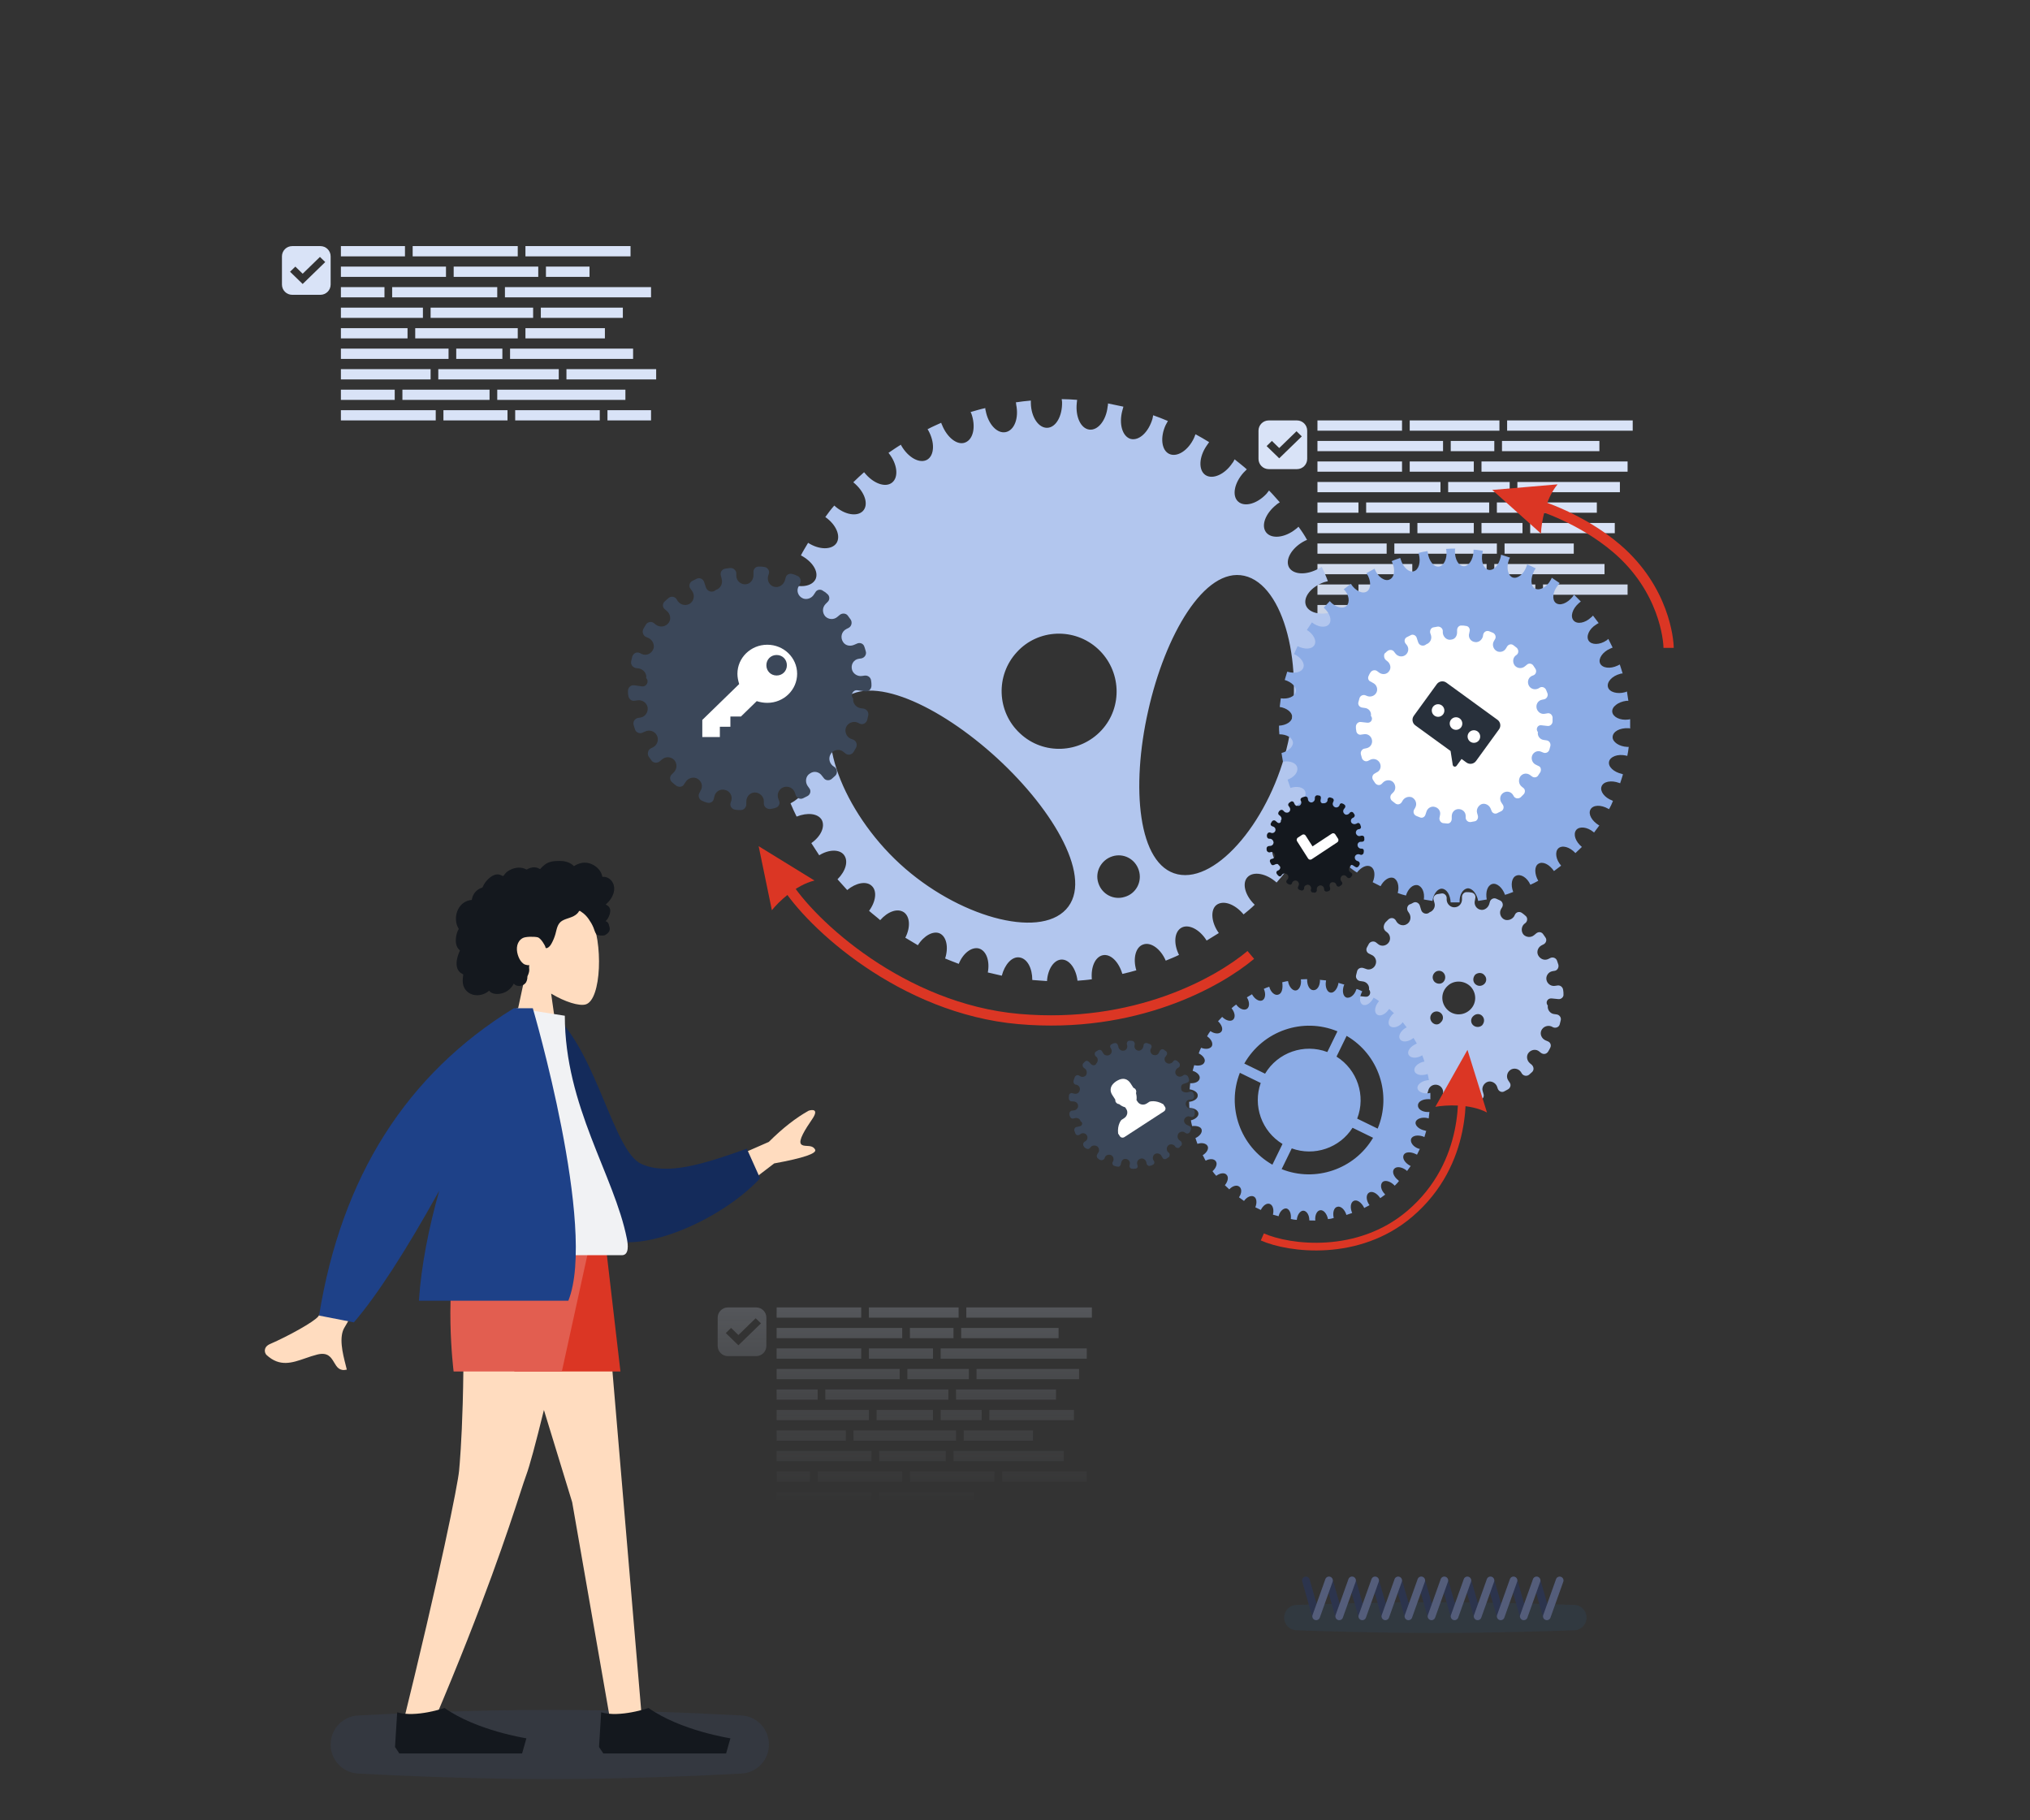 <svg width="792" height="710" viewBox="0 0 792 710" fill="none" xmlns="http://www.w3.org/2000/svg">
<rect x="0" y="0" width="792" height="710" fill="#333333" stroke="none"/>
<path fill-rule="evenodd" clip-rule="evenodd" d="M114 96C111.791 96 110 97.791 110 100V111C110 113.209 111.791 115 114 115H125C127.209 115 129 113.209 129 111V100C129 97.791 127.209 96 125 96H114ZM113.167 106.001L115.228 103.998L118.084 106.773L124.828 100.222L126.889 102.225L118.084 110.778L113.167 106.001ZM491 168C491 165.791 492.791 164 495 164H506C508.209 164 510 165.791 510 168V179C510 181.209 508.209 183 506 183H495C492.791 183 491 181.209 491 179V168ZM496.228 171.998L494.167 174.001L499.084 178.778L507.889 170.225L505.828 168.222L499.084 174.773L496.228 171.998ZM547 164H514V168H547V164ZM514 172H563V176H514V172ZM547 180H514V184H547V180ZM550 180H575V184H550V180ZM635 180H578V184H635V180ZM514 188H562V192H514V188ZM589 188H565V192H589V188ZM592 188H632V192H592V188ZM530 196H514V200H530V196ZM514 204H550V208H514V204ZM541 212H514V216H541V212ZM514 220H551V224H514V220ZM527 228H514V232H527V228ZM514 236H551V240H514V236ZM591 236H554V240H591V236ZM530 228H563V232H530V228ZM599 228H566V232H599V228ZM602 228H635V232H602V228ZM580 220H554V224H580V220ZM583 220H626V224H583V220ZM584 212H544V216H584V212ZM587 212H614V216H587V212ZM575 204H553V208H575V204ZM578 208V204H594V208H578ZM630 204H597V208H630V204ZM533 196H581V200H533V196ZM623 196H584V200H623V196ZM566 172H583V176H566V172ZM624 172H586V176H624V172ZM550 164H585V168H550V164ZM637 164H588V168H637V164ZM158 96H133V100H158V96ZM280 514C280 511.791 281.791 510 284 510H295C297.209 510 299 511.791 299 514V525C299 527.209 297.209 529 295 529H284C281.791 529 280 527.209 280 525V514ZM285.228 517.998L283.167 520.001L288.084 524.778L296.889 516.225L294.828 514.222L288.084 520.773L285.228 517.998ZM336 510H303V514H336V510ZM303 518H352V522H303V518ZM336 526H303V530H336V526ZM339 526H364V530H339V526ZM424 526H367V530H424V526ZM303 534H351V538H303V534ZM378 534H354V538H378V534ZM381 534H421V538H381V534ZM319 542H303V546H319V542ZM303 550H339V554H303V550ZM330 558H303V562H330V558ZM303 566H340V570H303V566ZM316 574H303V578H316V574ZM303 582H340V586H303V582ZM380 582H343V586H380V582ZM319 574H352V578H319V574ZM388 574H355V578H388V574ZM391 574H424V578H391V574ZM369 566H343V570H369V566ZM372 566H415V570H372V566ZM373 558H333V562H373V558ZM376 558H403V562H376V558ZM364 550H342V554H364V550ZM367 554V550H383V554H367ZM419 550H386V554H419V550ZM322 542H370V546H322V542ZM412 542H373V546H412V542ZM355 518H372V522H355V518ZM413 518H375V522H413V518ZM339 510H374V514H339V510ZM426 510H377V514H426V510ZM174 104H133V108H174V104ZM133 112H150V116H133V112ZM194 112H153V116H194V112ZM197 112H254V116H197V112ZM165 120H133V124H165V120ZM168 120H208V124H168V120ZM243 120H211V124H243V120ZM133 128H159V132H133V128ZM175 136H133V140H175V136ZM133 144H168V148H133V144ZM154 152H133V156H154V152ZM133 160H170V164H133V160ZM198 160H173V164H198V160ZM201 160H234V164H201V160ZM254 160H237V164H254V160ZM157 152H191V156H157V152ZM244 152H194V156H244V152ZM171 144H218V148H171V144ZM256 144H221V148H256V144ZM178 136H196V140H178V136ZM247 136H199V140H247V136ZM162 128H202V132H162V128ZM236 128H205V132H236V128ZM177 104H210V108H177V104ZM230 104H213V108H230V104ZM161 96H202V100H161V96ZM246 96H205V100H246V96Z" fill="url(#paint0_linear)"/>
<path opacity="0.08" fill-rule="evenodd" clip-rule="evenodd" d="M129 680.5C129 674.477 133.658 669.497 139.672 669.175C155.019 668.352 184.759 667 214.5 667C244.241 667 273.981 668.352 289.328 669.175C295.342 669.497 300 674.477 300 680.5C300 686.523 295.342 691.503 289.328 691.825C273.981 692.648 244.241 694 214.5 694C184.759 694 155.019 692.648 139.672 691.825C133.658 691.503 129 686.523 129 680.5Z" fill="#4071D5"/>
<path fill-rule="evenodd" clip-rule="evenodd" d="M501 631C501 628.34 503.084 626.156 505.742 626.059C515.242 625.714 537.621 625 560 625C582.379 625 604.758 625.714 614.258 626.059C616.916 626.156 619 628.34 619 631C619 633.66 616.916 635.844 614.258 635.941C604.758 636.286 582.379 637 560 637C537.621 637 515.242 636.286 505.742 635.941C503.084 635.844 501 633.66 501 631Z" fill="#2282D6" fill-opacity="0.08"/>
<path fill-rule="evenodd" clip-rule="evenodd" d="M508.058 616.912C507.831 616.116 508.292 615.286 509.088 615.058C509.885 614.831 510.715 615.292 510.943 616.088L514.943 630.088C515.17 630.885 514.709 631.715 513.912 631.943C513.116 632.17 512.286 631.709 512.058 630.912L508.058 616.912ZM517.058 616.912C516.831 616.116 517.292 615.286 518.088 615.058C518.885 614.831 519.715 615.292 519.943 616.088L523.943 630.088C524.17 630.885 523.709 631.715 522.912 631.943C522.116 632.17 521.286 631.709 521.058 630.912L517.058 616.912ZM526.058 616.912C525.831 616.116 526.292 615.286 527.088 615.058C527.885 614.831 528.715 615.292 528.943 616.088L532.943 630.088C533.17 630.885 532.709 631.715 531.912 631.943C531.116 632.17 530.286 631.709 530.058 630.912L526.058 616.912ZM535.058 616.912C534.831 616.116 535.292 615.286 536.088 615.058C536.885 614.831 537.715 615.292 537.943 616.088L541.943 630.088C542.17 630.885 541.709 631.715 540.912 631.943C540.116 632.17 539.286 631.709 539.058 630.912L535.058 616.912ZM544.058 616.912C543.831 616.116 544.292 615.286 545.088 615.058C545.885 614.831 546.715 615.292 546.943 616.088L550.943 630.088C551.17 630.885 550.709 631.715 549.912 631.943C549.116 632.17 548.286 631.709 548.058 630.912L544.058 616.912ZM553.058 616.912C552.831 616.116 553.292 615.286 554.088 615.058C554.885 614.831 555.715 615.292 555.943 616.088L559.943 630.088C560.17 630.885 559.709 631.715 558.912 631.943C558.116 632.17 557.286 631.709 557.058 630.912L553.058 616.912ZM562.058 616.912C561.831 616.116 562.292 615.286 563.088 615.058C563.885 614.831 564.715 615.292 564.943 616.088L568.943 630.088C569.17 630.885 568.709 631.715 567.912 631.943C567.116 632.17 566.286 631.709 566.058 630.912L562.058 616.912ZM571.058 616.912C570.831 616.116 571.292 615.286 572.088 615.058C572.885 614.831 573.715 615.292 573.943 616.088L577.943 630.088C578.17 630.885 577.709 631.715 576.912 631.943C576.116 632.17 575.286 631.709 575.058 630.912L571.058 616.912ZM580.058 616.912C579.831 616.116 580.292 615.286 581.088 615.058C581.885 614.831 582.715 615.292 582.943 616.088L586.943 630.088C587.17 630.885 586.709 631.715 585.912 631.943C585.116 632.17 584.286 631.709 584.058 630.912L580.058 616.912ZM589.058 616.912C588.831 616.116 589.292 615.286 590.088 615.058C590.885 614.831 591.715 615.292 591.943 616.088L595.943 630.088C596.17 630.885 595.709 631.715 594.912 631.943C594.116 632.17 593.286 631.709 593.058 630.912L589.058 616.912ZM598.058 616.912C597.831 616.116 598.292 615.286 599.088 615.058C599.885 614.831 600.715 615.292 600.943 616.088L604.943 630.088C605.17 630.885 604.709 631.715 603.912 631.943C603.116 632.17 602.286 631.709 602.058 630.912L598.058 616.912Z" fill="#2C344D"/>
<path fill-rule="evenodd" clip-rule="evenodd" d="M517.088 615.996C517.366 615.216 518.225 614.809 519.005 615.088C519.785 615.366 520.192 616.225 519.913 617.005L514.913 631.005C514.634 631.785 513.776 632.192 512.996 631.913C512.216 631.634 511.809 630.776 512.088 629.996L517.088 615.996ZM526.088 615.996C526.366 615.216 527.225 614.809 528.005 615.088C528.785 615.366 529.192 616.225 528.913 617.005L523.913 631.005C523.634 631.785 522.776 632.192 521.996 631.913C521.216 631.634 520.809 630.776 521.088 629.996L526.088 615.996ZM535.088 615.996C535.366 615.216 536.225 614.809 537.005 615.088C537.785 615.366 538.192 616.225 537.913 617.005L532.913 631.005C532.634 631.785 531.776 632.192 530.996 631.913C530.216 631.634 529.809 630.776 530.088 629.996L535.088 615.996ZM544.088 615.996C544.366 615.216 545.225 614.809 546.005 615.088C546.785 615.366 547.192 616.225 546.913 617.005L541.913 631.005C541.634 631.785 540.776 632.192 539.996 631.913C539.216 631.634 538.809 630.776 539.088 629.996L544.088 615.996ZM553.088 615.996C553.366 615.216 554.225 614.809 555.005 615.088C555.785 615.366 556.192 616.225 555.913 617.005L550.913 631.005C550.634 631.785 549.776 632.192 548.996 631.913C548.216 631.634 547.809 630.776 548.088 629.996L553.088 615.996ZM562.088 615.996C562.366 615.216 563.225 614.809 564.005 615.088C564.785 615.366 565.192 616.225 564.913 617.005L559.913 631.005C559.634 631.785 558.776 632.192 557.996 631.913C557.216 631.634 556.809 630.776 557.088 629.996L562.088 615.996ZM571.088 615.996C571.366 615.216 572.225 614.809 573.005 615.088C573.785 615.366 574.192 616.225 573.913 617.005L568.913 631.005C568.634 631.785 567.776 632.192 566.996 631.913C566.216 631.634 565.809 630.776 566.088 629.996L571.088 615.996ZM580.088 615.996C580.366 615.216 581.225 614.809 582.005 615.088C582.785 615.366 583.192 616.225 582.913 617.005L577.913 631.005C577.634 631.785 576.776 632.192 575.996 631.913C575.216 631.634 574.809 630.776 575.088 629.996L580.088 615.996ZM589.088 615.996C589.366 615.216 590.225 614.809 591.005 615.088C591.785 615.366 592.192 616.225 591.913 617.005L586.913 631.005C586.634 631.785 585.776 632.192 584.996 631.913C584.216 631.634 583.809 630.776 584.088 629.996L589.088 615.996ZM598.088 615.996C598.366 615.216 599.225 614.809 600.005 615.088C600.785 615.366 601.192 616.225 600.913 617.005L595.913 631.005C595.634 631.785 594.776 632.192 593.996 631.913C593.216 631.634 592.809 630.776 593.088 629.996L598.088 615.996ZM607.088 615.996C607.366 615.216 608.225 614.809 609.005 615.088C609.785 615.366 610.192 616.225 609.913 617.005L604.913 631.005C604.634 631.785 603.776 632.192 602.996 631.913C602.216 631.634 601.809 630.776 602.088 629.996L607.088 615.996Z" fill="#545D7A"/>
<path fill-rule="evenodd" clip-rule="evenodd" d="M325.495 197.209C324.235 198.607 323.116 200.145 321.996 201.682C326.195 204.618 328.154 209.091 326.334 211.886C324.515 214.542 319.617 214.542 315.278 211.746C314.299 213.424 313.319 214.961 312.479 216.639C316.958 219.015 319.477 222.929 318.217 225.864C316.818 228.799 312.199 229.498 307.441 227.541C306.741 229.358 306.182 231.036 305.482 232.853C310.1 234.391 313.179 238.025 312.339 240.96C311.5 244.035 307.021 245.433 302.263 244.455C301.843 246.272 301.423 248.089 301.143 250.046C305.902 251.024 309.26 253.959 308.981 257.035C308.561 260.11 307.861 270.314 308.001 273.249C308.141 276.324 304.642 278.98 299.884 279.539C300.024 281.356 300.304 283.313 300.584 285.13C305.202 284.711 309.121 286.388 309.68 289.323C310.24 292.259 307.301 295.474 302.823 296.732C303.243 298.549 303.802 300.366 304.362 302.183C308.841 301.065 312.899 302.183 313.879 304.979C314.859 307.774 312.479 311.269 308.421 313.365C309.121 315.043 309.96 316.86 310.8 318.537C314.998 316.86 319.057 317.279 320.596 319.795C321.996 322.451 320.317 326.225 316.538 328.881C317.518 330.418 318.637 332.096 319.617 333.633C323.396 331.257 327.594 331.257 329.273 333.493C331.093 335.87 329.973 339.783 326.754 342.998C328.014 344.396 329.273 345.794 330.533 347.192C333.892 344.396 337.95 343.557 340.05 345.514C342.289 347.471 341.729 351.665 339.07 355.299C340.469 356.557 342.009 357.675 343.408 358.933C346.347 355.578 350.126 354.181 352.645 355.858C355.024 357.535 355.304 361.729 353.205 365.782C354.884 366.761 356.424 367.739 358.103 368.717C360.482 364.943 364.121 362.987 366.64 364.105C369.299 365.363 370.139 369.556 368.74 373.889C370.419 374.588 372.238 375.287 374.058 375.986C375.737 371.793 379.096 369.277 381.895 369.975C384.834 370.814 386.233 374.868 385.394 379.341C387.213 379.76 389.032 380.179 390.852 380.599C391.971 376.266 394.77 373.051 397.709 373.47C400.788 373.889 402.748 377.663 402.748 382.276C404.567 382.416 406.526 382.556 408.486 382.695C408.765 378.083 411.145 374.448 414.084 374.309C417.162 374.169 419.822 377.803 420.381 382.556C422.201 382.416 424.16 382.276 425.979 381.996C425.559 377.244 427.239 373.33 430.178 372.631C433.257 371.932 436.476 375.147 437.875 379.9C439.695 379.48 441.514 379.061 443.333 378.502C441.934 373.889 443.053 369.416 445.992 368.438C448.931 367.32 452.85 370.115 454.809 374.728C456.489 374.029 458.308 373.33 459.987 372.492C457.748 368.019 458.168 363.406 460.967 361.868C463.766 360.331 468.105 362.567 470.764 366.9C472.303 365.922 473.982 364.943 475.522 363.965C472.583 359.911 472.163 355.019 474.542 353.062C477.201 350.966 481.82 352.643 485.178 356.697C486.718 355.439 488.117 354.32 489.517 352.923C485.738 349.288 484.479 344.536 486.718 342.16C488.957 339.783 493.995 340.622 498.054 344.256C499.314 342.858 500.573 341.321 501.693 339.923C497.354 336.988 495.115 332.235 497.074 329.58C498.894 326.784 504.072 326.924 508.55 329.999C508.69 329.999 508.69 330.139 508.83 330.139C509.81 328.461 510.789 326.924 511.769 325.246C511.769 325.246 511.629 325.246 511.629 325.107C506.731 322.87 503.932 318.537 505.331 315.462C506.731 312.387 511.909 311.828 516.667 314.064C516.807 314.204 517.087 314.204 517.227 314.344C517.927 312.527 518.767 310.709 519.466 308.892C519.326 308.892 519.187 308.753 519.047 308.753C513.868 307.355 510.37 303.581 511.209 300.226C512.189 297.011 517.087 295.613 522.265 297.011C522.545 297.151 522.825 297.151 523.105 297.291C523.525 295.334 524.085 293.517 524.365 291.56C524.085 291.56 523.945 291.56 523.665 291.42C518.347 290.861 514.288 287.646 514.708 284.291C515.128 280.937 519.746 278.7 525.064 279.399C525.484 279.399 525.764 279.539 526.044 279.539C526.184 277.582 526.324 275.625 526.464 273.528C526.184 273.528 525.904 273.668 525.484 273.668C520.166 273.808 515.548 271.292 515.548 267.937C515.408 264.583 519.606 261.647 525.064 261.508C525.484 261.508 525.904 261.508 526.324 261.508C526.184 259.551 526.044 257.454 525.764 255.497C525.344 255.637 525.064 255.637 524.645 255.777C519.326 256.895 514.568 255.078 513.868 251.723C513.169 248.508 516.947 244.874 522.265 243.895C522.685 243.756 523.245 243.756 523.665 243.756C523.245 241.799 522.685 239.842 522.125 237.885C521.706 238.025 521.286 238.304 520.866 238.444C515.828 240.261 510.789 239.283 509.53 236.208C508.27 232.993 511.489 228.939 516.527 227.122C517.087 226.982 517.507 226.842 518.067 226.703C517.367 224.746 516.527 222.929 515.688 221.112C515.268 221.391 514.848 221.671 514.428 221.81C509.67 224.466 504.632 224.187 502.952 221.391C501.273 218.456 503.792 213.983 508.41 211.327C508.97 211.048 509.39 210.768 509.95 210.628C508.97 208.811 507.85 207.134 506.591 205.456C506.171 205.876 505.891 206.155 505.471 206.435C501.273 209.79 496.095 210.349 493.995 207.693C491.896 205.037 493.715 200.285 497.914 196.93C498.334 196.511 498.894 196.231 499.314 195.951C497.914 194.414 496.654 192.876 495.115 191.339C494.835 191.758 494.415 192.177 494.135 192.597C490.497 196.511 485.598 197.908 483.079 195.672C480.56 193.435 481.54 188.403 485.178 184.35C485.598 183.931 486.018 183.511 486.438 183.092C484.899 181.694 483.219 180.436 481.68 179.178C481.4 179.597 481.26 180.157 480.84 180.576C477.901 185.049 473.143 187.145 470.344 185.328C467.545 183.511 467.685 178.339 470.764 173.866C471.043 173.447 471.463 172.888 471.743 172.469C469.924 171.35 468.244 170.372 466.425 169.394C466.285 169.813 466.005 170.372 465.865 170.791C463.626 175.684 459.288 178.479 456.209 177.081C453.13 175.684 452.57 170.512 454.809 165.759C455.089 165.2 455.369 164.781 455.649 164.222C453.69 163.383 451.87 162.684 449.911 161.985C449.771 162.405 449.771 162.964 449.631 163.383C448.092 168.555 444.453 172.049 441.094 171.211C437.875 170.232 436.476 165.34 437.875 160.168C438.015 159.609 438.155 159.19 438.295 158.631C436.336 158.211 434.236 157.792 432.277 157.373C432.277 157.792 432.277 158.211 432.137 158.631C431.577 163.942 428.359 167.996 425 167.576C421.641 167.157 419.542 162.544 420.101 157.233C420.101 156.814 420.241 156.254 420.241 155.975C418.282 155.835 416.183 155.695 414.223 155.695C414.223 156.115 414.363 156.394 414.363 156.814C414.503 162.265 411.984 166.738 408.625 166.878C405.267 167.017 402.328 162.824 402.188 157.373C402.188 156.953 402.188 156.674 402.188 156.254C400.228 156.394 398.269 156.674 396.31 156.953C396.45 157.233 396.45 157.512 396.45 157.792C397.569 163.104 395.75 167.856 392.391 168.555C389.032 169.254 385.534 165.48 384.554 160.168C384.414 159.889 384.414 159.609 384.414 159.19C382.455 159.609 380.635 160.168 378.676 160.727C378.816 160.867 378.816 161.147 378.956 161.286C380.775 166.318 379.796 171.35 376.577 172.608C373.498 173.866 369.439 170.652 367.48 165.62C367.34 165.48 367.34 165.2 367.2 164.921C365.381 165.759 363.701 166.458 361.882 167.437C362.022 167.576 362.022 167.716 362.162 167.856C364.821 172.608 364.541 177.641 361.742 179.318C358.803 180.995 354.325 178.479 351.666 173.866C351.526 173.727 351.526 173.587 351.526 173.447C349.846 174.426 348.307 175.544 346.627 176.662L346.767 176.802C350.126 180.995 350.686 186.167 348.027 188.264C345.368 190.36 340.609 188.543 337.251 184.35L337.111 184.21C335.711 185.468 334.312 186.726 332.912 188.124C337.67 192.038 338.93 196.93 336.691 199.306C334.452 201.682 329.413 200.844 325.495 197.209ZM351.106 336.988C328.714 316.44 317.238 285.549 328.014 273.808C338.79 262.067 366.64 275.206 389.032 295.753C411.424 316.301 426.819 342.998 415.903 354.74C405.127 366.341 373.498 357.535 351.106 336.988ZM438.855 349.847C434.516 351.245 429.898 348.869 428.498 344.396C427.099 340.063 429.618 335.45 433.957 334.052C438.295 332.655 442.913 335.031 444.313 339.504C445.712 343.977 443.193 348.589 438.855 349.847ZM485.458 224.606C500.993 228.1 509.11 259.97 502.532 289.603C495.955 319.236 474.962 344.536 459.428 341.041C443.893 337.547 441.234 306.935 447.952 277.302C454.529 247.809 469.924 221.112 485.458 224.606ZM428.359 253.121C437.455 261.508 438.155 275.765 429.758 284.85C421.361 293.936 407.086 294.635 397.989 286.108C388.892 277.722 388.333 263.464 396.73 254.379C404.987 245.293 419.262 244.734 428.359 253.121Z" fill="#B2C6EE"/>
<path fill-rule="evenodd" clip-rule="evenodd" d="M525.368 236.321C523.833 237.725 520.903 236.883 518.811 234.496C517.974 235.339 517.276 236.181 516.439 237.023C518.811 239.129 519.787 241.937 518.532 243.481C517.276 245.025 514.346 244.745 511.835 242.779C511.137 243.762 510.579 244.745 509.882 245.727C512.533 247.412 513.788 249.939 512.812 251.624C511.835 253.308 509.045 253.449 506.255 252.045C505.836 253.027 505.278 254.151 504.859 255.133C507.51 256.397 509.184 258.643 508.487 260.468C507.789 262.293 505.138 262.855 502.209 262.012C501.93 263.135 501.511 264.118 501.232 265.241C504.022 266.083 505.976 268.049 505.557 269.874C505.138 271.699 502.627 272.822 499.698 272.401C499.558 273.524 499.419 274.647 499.279 275.77C502.069 276.191 504.162 277.876 504.162 279.701C504.022 281.526 501.79 282.93 499 283.07C499 284.193 499 285.316 499.14 286.439C501.93 286.439 504.162 287.703 504.441 289.528C504.58 291.353 502.627 293.038 499.977 293.74C500.116 294.863 500.395 295.986 500.535 297.109C503.185 296.688 505.697 297.53 506.115 299.355C506.534 301.18 504.999 303.145 502.348 304.128C502.767 305.251 503.046 306.234 503.464 307.357C506.115 306.515 508.487 307.076 509.184 308.621C509.882 310.305 508.626 312.411 506.255 313.955C506.673 314.938 507.231 316.061 507.789 317.044C510.161 315.78 512.672 315.921 513.649 317.465C514.625 319.009 513.788 321.396 511.696 323.08C512.393 324.063 513.091 324.905 513.788 325.888C516.02 324.344 518.392 324.063 519.648 325.467C520.903 326.73 520.345 329.257 518.532 331.363C519.369 332.205 520.206 332.907 521.043 333.75C522.996 331.925 525.368 331.223 526.763 332.346C528.158 333.469 528.018 335.996 526.623 338.382C527.6 339.084 528.437 339.786 529.413 340.348C531.088 338.242 533.32 337.119 534.854 338.102C536.389 338.944 536.668 341.611 535.552 344.138C536.529 344.7 537.645 345.121 538.621 345.683C539.877 343.296 541.969 341.892 543.644 342.454C545.318 343.156 546.015 345.683 545.318 348.35C546.434 348.771 547.41 349.052 548.526 349.333C549.364 346.665 551.177 344.981 552.991 345.261C554.804 345.683 555.921 348.069 555.502 350.877C556.618 351.017 557.734 351.298 558.85 351.438C559.269 348.631 560.943 346.525 562.617 346.665C564.431 346.806 565.826 349.052 565.965 352C567.081 352 568.198 352 569.453 352C569.314 349.052 570.709 346.806 572.522 346.525C574.336 346.385 576.15 348.49 576.708 351.438C577.824 351.298 578.94 351.017 580.056 350.877C579.498 347.929 580.335 345.402 582.149 344.84C583.962 344.279 586.195 346.244 587.171 349.052C588.287 348.771 589.264 348.35 590.38 347.929C589.264 345.121 589.822 342.313 591.496 341.611C593.31 340.769 595.821 342.313 597.076 345.121C598.053 344.7 599.169 344.138 600.146 343.577C598.611 340.909 598.611 337.961 600.146 336.979C601.82 335.856 604.47 337.119 606.284 339.786C607.261 339.084 608.098 338.383 609.074 337.681C606.982 335.294 606.563 332.346 607.958 330.942C609.493 329.538 612.423 330.38 614.655 332.767C615.492 331.925 616.329 331.223 617.166 330.38C614.655 328.275 613.678 325.467 614.934 323.782C616.189 322.238 619.259 322.519 621.77 324.625L621.909 324.765C622.607 323.782 623.304 322.94 624.002 321.957H623.863C621.072 320.273 619.538 317.605 620.514 315.78C621.491 313.955 624.56 313.815 627.49 315.499C627.629 315.499 627.629 315.64 627.769 315.64C628.327 314.657 628.885 313.534 629.303 312.411C629.164 312.411 629.164 312.411 629.024 312.271C625.955 311.148 624.142 308.621 624.839 306.796C625.537 304.83 628.606 304.269 631.675 305.392C631.815 305.392 631.954 305.532 632.094 305.532C632.512 304.409 632.791 303.286 633.21 302.022C633.07 302.022 632.931 302.022 632.791 301.882C629.582 301.18 627.35 299.074 627.769 297.109C628.187 295.143 631.117 294.02 634.326 294.722C634.465 294.722 634.744 294.863 634.884 294.863C635.163 293.599 635.302 292.476 635.442 291.353C635.302 291.353 635.023 291.353 634.884 291.353C631.675 291.213 629.024 289.388 629.164 287.422C629.303 285.316 631.954 283.913 635.302 284.053C635.581 284.053 635.721 284.053 636 284.193C636 282.93 636 281.807 636 280.543C635.721 280.543 635.581 280.684 635.302 280.684C632.094 281.105 629.303 279.701 629.024 277.736C628.745 275.77 631.257 273.805 634.465 273.384C634.744 273.384 635.023 273.384 635.302 273.384C635.163 272.12 634.884 270.997 634.744 269.733C634.465 269.874 634.326 269.874 634.047 270.014C630.978 270.857 627.908 270.014 627.35 268.049C626.792 266.083 628.885 263.697 632.094 262.855C632.373 262.714 632.652 262.714 633.07 262.714C632.652 261.451 632.373 260.328 631.954 259.204C631.675 259.345 631.396 259.485 631.117 259.626C628.187 261.03 625.118 260.608 624.281 258.783C623.444 256.958 625.258 254.291 628.187 253.027C628.466 252.887 628.885 252.747 629.164 252.606C628.606 251.483 628.048 250.36 627.49 249.237C627.211 249.377 627.071 249.658 626.792 249.799C624.142 251.624 620.933 251.624 619.817 249.939C618.701 248.254 619.956 245.306 622.746 243.622C623.025 243.481 623.304 243.2 623.723 243.06C623.025 242.077 622.188 241.095 621.491 240.112C621.351 240.393 621.072 240.533 620.793 240.814C618.422 243.06 615.352 243.622 613.957 242.077C612.562 240.533 613.399 237.585 615.91 235.339C616.189 235.058 616.468 234.918 616.747 234.637C615.91 233.795 614.934 232.812 614.097 231.969C613.957 232.25 613.678 232.531 613.539 232.812C611.446 235.339 608.656 236.462 606.982 235.198C605.447 233.935 605.726 230.846 607.819 228.319C607.958 228.039 608.237 227.758 608.516 227.477C607.54 226.775 606.424 226.073 605.447 225.371C605.308 225.652 605.168 225.933 605.029 226.214C603.494 229.021 600.704 230.566 598.89 229.583C597.076 228.6 597.076 225.512 598.611 222.564C598.751 222.283 599.03 222.002 599.169 221.721C598.053 221.16 596.937 220.598 595.821 220.177C595.681 220.458 595.681 220.739 595.542 221.019C594.426 224.108 591.914 225.933 590.101 225.231C588.287 224.529 587.59 221.44 588.706 218.352C588.845 218.071 588.985 217.79 589.124 217.51C588.008 217.089 586.753 216.808 585.636 216.387C585.636 216.667 585.497 216.948 585.497 217.229C584.799 220.458 582.707 222.704 580.754 222.283C578.8 221.862 577.684 218.914 578.382 215.685C578.382 215.404 578.521 215.123 578.521 214.842C577.266 214.702 576.15 214.421 574.894 214.421C574.894 214.702 574.894 214.842 574.894 215.123C574.755 218.352 572.941 221.019 570.988 220.879C569.035 220.739 567.5 218.071 567.64 214.702C567.64 214.562 567.64 214.281 567.779 214C566.523 214 565.407 214 564.152 214.14C564.152 214.281 564.291 214.421 564.291 214.702C564.71 217.931 563.315 220.739 561.362 221.019C559.408 221.3 557.455 218.773 557.037 215.544C557.037 215.404 557.037 215.123 556.897 214.983C555.781 215.123 554.525 215.404 553.409 215.685C553.409 215.825 553.549 215.965 553.549 216.106C554.386 219.194 553.549 222.283 551.596 222.844C549.643 223.406 547.41 221.3 546.434 218.071C546.434 217.931 546.294 217.79 546.294 217.65C545.178 218.071 544.062 218.352 542.946 218.914C542.946 219.054 543.086 219.054 543.086 219.194C544.481 222.142 544.062 225.231 542.109 226.073C540.295 226.916 537.645 225.091 536.389 222.142C536.389 222.002 536.389 222.002 536.249 221.862C535.273 222.423 534.157 222.985 533.18 223.546V223.687C534.994 226.354 534.994 229.583 533.32 230.706C531.646 231.829 528.855 230.566 527.042 227.758C526.065 228.46 525.228 229.162 524.252 229.864C526.344 231.829 526.763 234.918 525.368 236.321Z" fill="#8CACE6"/>
<path fill-rule="evenodd" clip-rule="evenodd" d="M540.719 257.492L541.416 258.054C542.393 258.896 542.812 260.441 542.114 261.564C541.277 263.108 539.324 263.389 537.929 262.266L537.371 261.844C536.534 261.142 535.278 261.423 534.72 262.266C534.441 262.687 534.162 263.108 534.022 263.529C533.464 264.512 533.883 265.635 534.859 265.916L535.557 266.337C536.813 266.898 537.51 268.162 537.231 269.566C536.813 271.25 534.999 272.093 533.464 271.531L532.767 271.25C531.79 270.829 530.674 271.391 530.395 272.373C530.256 272.935 530.116 273.356 529.977 273.918C529.698 274.9 530.395 275.883 531.511 276.023L532.488 276.164C534.022 276.304 535.138 277.708 534.859 279.252C535.836 280.375 534.999 282.06 533.464 281.92L530.953 281.639C529.977 281.499 529 282.341 529 283.464C529 284.025 529 284.447 529.14 285.008C529.14 285.991 530.116 286.833 531.093 286.552L532.069 286.412C533.604 286.131 534.999 287.114 535.278 288.658C535.557 290.202 534.58 291.606 533.046 291.887L532.348 292.028C531.372 292.168 530.674 293.291 530.953 294.274C531.093 294.695 531.232 295.256 531.372 295.818C531.79 296.801 532.906 297.222 533.743 296.801L534.58 296.379C535.976 295.678 537.65 296.239 538.347 297.643C539.045 299.047 538.487 300.731 537.092 301.293L536.394 301.714C535.418 302.135 535.138 303.399 535.697 304.241C535.976 304.662 536.255 305.083 536.534 305.505C537.231 306.347 538.347 306.487 539.045 305.785L539.742 305.083C540.858 304.101 542.672 304.101 543.649 305.224C544.625 306.347 544.625 308.172 543.509 309.155L542.951 309.716C542.254 310.418 542.254 311.682 543.091 312.384C543.509 312.664 543.928 313.086 544.346 313.366C545.183 314.068 546.299 313.787 546.857 312.945L547.276 312.243C547.974 311.12 549.369 310.559 550.764 310.98C552.298 311.682 552.996 313.507 552.159 315.051L551.74 315.753C551.182 316.736 551.601 317.859 552.577 318.28C552.996 318.42 553.554 318.701 553.973 318.841C554.949 319.263 555.926 318.701 556.205 317.578L556.484 316.736C556.902 315.191 558.437 314.349 559.832 314.77C561.367 315.191 562.204 316.595 561.785 318.139L561.646 318.841C561.367 319.824 562.064 320.947 563.041 321.088C563.599 321.088 564.017 321.228 564.575 321.228C565.552 321.368 566.389 320.526 566.389 319.403V318.42C566.389 316.876 567.505 315.612 569.04 315.612C570.574 315.612 571.83 316.736 571.83 318.28V318.982C571.83 319.964 572.807 320.807 573.783 320.666C574.341 320.526 574.76 320.526 575.318 320.386C576.294 320.245 576.852 319.122 576.573 318.139L576.294 317.157C575.876 315.753 576.713 314.209 578.108 313.647C579.503 313.226 581.038 314.068 581.596 315.472L581.875 316.174C582.154 317.157 583.27 317.718 584.246 317.157C584.665 316.876 585.223 316.736 585.642 316.455C586.618 316.034 586.897 314.77 586.339 313.928L585.781 313.086C584.944 311.822 585.223 310.137 586.479 309.295C587.734 308.453 589.408 308.734 590.245 309.997L590.664 310.699C591.222 311.541 592.478 311.682 593.315 310.98C593.733 310.559 594.012 310.278 594.431 309.857C595.128 309.155 595.128 307.891 594.291 307.33L593.594 306.768C592.478 305.785 592.338 304.101 593.175 302.837C594.152 301.574 595.826 301.433 597.081 302.416L597.64 302.837C598.477 303.539 599.732 303.258 600.151 302.416C600.43 301.995 600.709 301.574 600.988 301.153C601.406 300.17 601.127 299.047 600.151 298.766L599.314 298.345C597.919 297.783 597.221 296.099 597.779 294.695C598.337 293.291 600.011 292.589 601.406 293.291L602.104 293.572C603.08 293.993 604.197 293.431 604.476 292.449C604.615 292.028 604.755 291.466 604.894 290.904C605.034 289.922 604.476 288.939 603.359 288.799L602.383 288.658C600.848 288.518 599.732 287.114 600.011 285.57C599.035 284.447 599.872 282.762 601.267 282.902L603.778 283.183C604.755 283.324 605.731 282.481 605.731 281.358C605.731 280.797 605.731 280.375 605.731 279.814C605.592 278.831 604.755 277.989 603.638 278.27L602.801 278.41C601.406 278.691 600.151 277.989 599.593 276.585C599.035 274.9 600.011 273.216 601.685 272.935L602.383 272.795C603.359 272.654 604.057 271.531 603.778 270.548C603.638 270.127 603.359 269.566 603.22 269.145C602.801 268.162 601.685 267.741 600.848 268.162L600.151 268.583C598.895 269.145 597.5 268.864 596.663 267.741C595.686 266.337 596.105 264.371 597.64 263.669L598.337 263.389C599.314 262.967 599.593 261.704 599.035 260.862C598.756 260.441 598.477 260.019 598.198 259.598C597.64 258.756 596.384 258.616 595.686 259.317L594.989 259.879C593.873 260.862 592.199 260.862 591.082 259.739C590.106 258.616 590.106 256.79 591.222 255.808L591.78 255.387C592.617 254.685 592.478 253.421 591.78 252.719C591.362 252.439 590.943 252.017 590.524 251.737C589.687 251.035 588.571 251.315 588.013 252.158L587.595 252.86C586.897 254.123 585.502 254.544 584.246 254.123C582.572 253.421 582.014 251.456 582.851 250.052L583.27 249.35C583.828 248.508 583.409 247.244 582.433 246.823C582.014 246.683 581.456 246.402 581.038 246.261C580.061 245.84 578.945 246.402 578.666 247.525L578.526 248.367C578.108 249.631 576.992 250.613 575.597 250.473C573.783 250.333 572.667 248.648 573.225 246.963L573.365 246.261C573.644 245.279 572.946 244.156 571.83 244.156C571.272 244.015 570.853 244.015 570.295 244.015C569.319 243.875 568.482 244.717 568.482 245.84V246.683C568.482 248.087 567.645 249.35 566.249 249.49C564.575 249.912 563.041 248.508 562.901 246.823V246.121C562.901 245.138 561.925 244.296 560.809 244.436C560.39 244.577 559.832 244.577 559.274 244.717C558.297 244.858 557.739 245.981 558.018 246.963L558.297 247.806C558.716 249.21 558.018 250.754 556.484 251.315C555.368 252.298 553.693 251.877 553.275 250.473L552.717 248.788C552.438 247.806 551.182 247.244 550.345 247.806C549.927 248.087 549.369 248.227 548.95 248.508C547.974 248.929 547.695 250.192 548.392 251.035L548.95 251.737C549.927 253.14 549.369 255.106 547.834 255.808C546.578 256.369 545.183 255.948 544.346 254.825L543.928 254.264C543.37 253.421 542.114 253.281 541.277 253.983C540.858 254.264 540.579 254.685 540.161 254.965C539.882 255.527 539.882 256.79 540.719 257.492Z" fill="white"/>
<path fill-rule="evenodd" clip-rule="evenodd" d="M564.289 266.283L584.249 280.784C585.42 281.635 585.71 283.306 584.842 284.5L575.857 296.868C575.008 298.036 573.337 298.322 572.139 297.451L570.223 296.059L568.295 298.713C568.006 299.111 567.474 299.171 567.102 298.901C566.915 298.765 566.814 298.57 566.777 298.34L565.939 292.946L552.18 282.95C551.009 282.099 550.719 280.429 551.586 279.234L560.572 266.867C561.42 265.699 563.092 265.413 564.289 266.283ZM559.068 275.708C558.277 276.797 558.526 278.356 559.618 279.149C560.735 279.961 562.269 279.697 563.06 278.609C563.85 277.521 563.601 275.961 562.51 275.168C561.419 274.375 559.858 274.62 559.068 275.708ZM566.617 284.234C565.525 283.441 565.276 281.882 566.067 280.794C566.857 279.705 568.418 279.46 569.509 280.253C570.6 281.046 570.849 282.606 570.059 283.694C569.268 284.782 567.708 285.027 566.617 284.234ZM573.039 285.859C572.249 286.947 572.498 288.507 573.589 289.3C574.68 290.093 576.241 289.848 577.031 288.76C577.822 287.671 577.573 286.112 576.481 285.319C575.39 284.526 573.83 284.771 573.039 285.859Z" fill="#28303B"/>
<path fill-rule="evenodd" clip-rule="evenodd" d="M260.206 238.357C261.461 239.476 261.88 241.294 261.043 242.693C259.927 244.511 257.555 244.931 255.881 243.672L255.184 243.112C254.207 242.273 252.673 242.553 251.975 243.672C251.696 244.231 251.278 244.791 250.999 245.35C250.441 246.469 250.859 247.868 251.975 248.428L252.952 248.847C254.486 249.547 255.323 251.225 255.044 252.764C254.486 254.862 252.254 255.981 250.441 255.142L249.604 254.722C248.348 254.163 247.093 254.862 246.674 256.121C246.535 256.82 246.395 257.38 246.256 257.939C245.977 259.198 246.814 260.317 248.069 260.597L249.185 260.737C250.999 261.017 252.394 262.695 252.115 264.514C253.37 265.772 252.254 268.01 250.441 267.731L247.372 267.311C246.116 267.171 245 268.15 245 269.549C245 270.248 245 270.808 245.14 271.367C245.279 272.626 246.395 273.606 247.651 273.326L248.767 273.186C250.58 272.906 252.394 274.165 252.673 275.983C252.952 277.802 251.696 279.62 249.883 279.9L248.906 280.04C247.651 280.32 246.814 281.578 247.232 282.837C247.372 283.537 247.651 284.096 247.79 284.656C248.209 285.775 249.604 286.334 250.72 285.775L251.696 285.355C253.37 284.516 255.463 285.215 256.3 286.894C257.137 288.572 256.439 290.67 254.765 291.51L253.928 291.929C252.812 292.489 252.394 294.028 253.091 295.147C253.51 295.706 253.789 296.126 254.207 296.685C254.905 297.664 256.439 297.804 257.416 296.965L258.253 296.266C259.648 295.007 261.74 295.147 262.996 296.405C264.251 297.804 264.251 299.902 262.856 301.301L262.159 302C261.182 302.84 261.182 304.378 262.298 305.218C262.717 305.637 263.275 306.057 263.833 306.477C264.809 307.176 266.344 307.036 266.902 305.917L267.46 305.078C268.297 303.679 270.11 302.98 271.645 303.539C273.737 304.378 274.435 306.756 273.319 308.435L272.9 309.274C272.203 310.393 272.761 311.932 273.877 312.351C274.435 312.631 275.132 312.911 275.69 313.051C276.946 313.47 278.201 312.911 278.48 311.652L278.759 310.533C279.178 308.715 281.131 307.596 282.944 308.155C284.758 308.575 285.874 310.533 285.316 312.351L285.037 313.191C284.618 314.45 285.595 315.708 286.85 315.848C287.548 315.988 288.106 315.988 288.803 315.988C290.059 316.128 291.175 315.009 291.175 313.75V312.631C291.175 310.813 292.57 309.134 294.523 309.134C296.336 309.134 298.01 310.673 298.01 312.491V313.47C298.01 314.729 299.266 315.708 300.521 315.569C301.219 315.429 301.777 315.429 302.474 315.149C303.73 314.869 304.427 313.61 304.009 312.491L303.59 311.372C303.032 309.554 304.009 307.596 305.822 307.036C307.636 306.477 309.589 307.456 310.147 309.274L310.426 310.113C310.844 311.372 312.239 311.932 313.355 311.372C313.913 311.092 314.471 310.813 315.029 310.533C316.145 309.973 316.564 308.435 315.727 307.456L315.029 306.477C314.053 304.938 314.332 302.7 316.006 301.721C317.54 300.602 319.633 301.021 320.749 302.7L321.307 303.399C322.004 304.518 323.539 304.658 324.515 303.819C324.934 303.399 325.492 302.98 325.91 302.56C326.747 301.721 326.747 300.182 325.771 299.343L324.794 298.643C323.399 297.385 323.12 295.286 324.376 293.748C325.492 292.349 327.724 292.069 329.119 293.328L329.816 293.888C330.793 294.727 332.327 294.447 333.025 293.328C333.304 292.769 333.722 292.209 334.001 291.65C334.559 290.531 334.141 289.132 333.025 288.572L331.909 288.153C330.235 287.453 329.398 285.355 330.095 283.677C330.793 281.998 332.885 281.159 334.559 281.858L335.396 282.278C336.652 282.837 337.907 282.138 338.326 280.879C338.465 280.32 338.605 279.62 338.744 279.061C339.023 277.802 338.186 276.683 336.931 276.403L335.815 276.263C334.001 275.983 332.606 274.305 332.885 272.486C331.63 271.228 332.746 268.99 334.559 269.269L337.628 269.689C338.884 269.829 340 268.85 340 267.451C340 266.752 340 266.192 339.86 265.493C339.721 264.234 338.605 263.395 337.349 263.534L336.373 263.674C334.699 263.954 333.025 262.975 332.467 261.436C331.769 259.338 333.025 257.24 335.117 256.96L336.094 256.82C337.349 256.541 338.186 255.282 337.768 254.023C337.628 253.323 337.349 252.764 337.21 252.204C336.791 250.945 335.396 250.526 334.28 251.085L333.304 251.505C331.769 252.204 329.956 251.925 328.979 250.526C327.724 248.707 328.282 246.33 330.235 245.35L331.072 244.931C332.188 244.371 332.606 242.833 331.909 241.714C331.49 241.154 331.211 240.734 330.793 240.175C330.095 239.196 328.561 239.056 327.584 239.895L326.747 240.595C325.352 241.853 323.26 241.714 322.004 240.455C320.749 239.056 320.749 236.958 322.144 235.559L322.841 234.86C323.818 234.02 323.818 232.482 322.702 231.642C322.283 231.223 321.725 230.803 321.167 230.523C320.191 229.684 318.656 229.964 318.098 231.083L317.54 231.922C316.703 233.321 314.89 234.02 313.355 233.461C311.263 232.622 310.565 230.244 311.681 228.565L312.1 227.726C312.797 226.607 312.239 225.068 311.123 224.649C310.565 224.369 309.868 224.089 309.31 223.949C308.054 223.53 306.799 224.089 306.52 225.348L306.241 226.327C305.822 227.866 304.288 229.125 302.614 228.985C300.521 228.845 299.126 226.747 299.684 224.649L299.963 223.809C300.382 222.55 299.405 221.292 298.15 221.152C297.452 221.012 296.894 221.012 296.197 221.012C294.941 220.872 293.825 221.991 293.965 223.25V224.369C293.965 226.047 292.849 227.586 291.314 227.866C289.222 228.285 287.269 226.607 287.269 224.649V223.67C287.269 222.411 286.013 221.431 284.758 221.571C284.06 221.711 283.502 221.711 282.805 221.851C281.549 222.131 280.852 223.39 281.27 224.649L281.549 225.768C282.107 227.586 281.131 229.544 279.317 230.104C278.062 231.363 275.969 230.803 275.411 229.125L274.714 227.027C274.295 225.768 272.9 225.208 271.784 225.768C271.226 226.047 270.668 226.327 270.11 226.607C268.994 227.166 268.576 228.705 269.413 229.684L270.11 230.663C271.226 232.342 270.668 234.86 268.715 235.699C267.181 236.398 265.367 235.839 264.391 234.44L263.972 233.741C263.275 232.622 261.74 232.482 260.764 233.321C260.345 233.741 259.787 234.16 259.369 234.58C258.392 235.419 258.392 236.818 259.369 237.657L260.206 238.357Z" fill="#3B4759"/>
<path fill-rule="evenodd" clip-rule="evenodd" d="M287.704 262.833C287.704 256.567 292.911 251.5 299.352 251.5C305.793 251.5 311 256.567 311 262.833C311 269.1 305.793 274.167 299.352 274.167C297.844 274.167 296.474 273.9 295.241 273.5L289.074 279.5H284.963V283.5H280.852V287.5H274V280.833L288.389 266.833C287.978 265.5 287.704 264.167 287.704 262.833ZM299 259.5C299 261.767 300.733 263.5 303 263.5C305.267 263.5 307 261.767 307 259.5C307 257.233 305.267 255.5 303 255.5C300.733 255.5 299 257.233 299 259.5Z" fill="white"/>
<path fill-rule="evenodd" clip-rule="evenodd" d="M540.501 363.159L541.165 363.69C542.361 364.62 542.626 366.215 541.962 367.41C541.032 369.005 538.906 369.403 537.578 368.207L536.913 367.676C536.116 367.012 534.787 367.145 534.123 368.075C533.857 368.606 533.592 369.005 533.326 369.536C532.794 370.466 533.193 371.662 534.256 372.06L535.053 372.459C536.382 372.99 537.179 374.452 536.78 375.913C536.382 377.64 534.389 378.703 532.794 377.906L531.997 377.64C530.934 377.242 529.739 377.773 529.473 378.836C529.34 379.368 529.207 379.899 529.074 380.431C528.808 381.493 529.606 382.556 530.669 382.689L531.599 382.822C533.193 382.955 534.389 384.416 534.123 386.011C535.186 387.206 534.256 389.066 532.662 388.801L530.004 388.535C528.941 388.402 527.878 389.332 528.011 390.395C528.011 390.926 528.011 391.458 528.144 391.989C528.277 393.052 529.207 393.849 530.27 393.717L531.2 393.584C532.794 393.318 534.256 394.381 534.522 395.975C534.787 397.569 533.724 399.031 532.13 399.297L531.333 399.43C530.27 399.562 529.606 400.758 529.871 401.821C530.004 402.352 530.27 402.884 530.403 403.415C530.801 404.478 531.997 404.877 532.927 404.478L533.857 404.08C535.319 403.415 537.046 403.947 537.843 405.408C538.508 406.87 537.976 408.597 536.515 409.261L535.85 409.66C534.92 410.191 534.522 411.387 535.186 412.317C535.452 412.716 535.85 413.247 536.116 413.646C536.78 414.576 538.109 414.576 538.906 413.911L539.571 413.247C540.766 412.184 542.626 412.317 543.689 413.38C544.752 414.576 544.752 416.436 543.556 417.498L542.892 418.03C542.095 418.827 542.095 420.023 543.025 420.82C543.424 421.219 543.822 421.484 544.354 421.883C545.284 422.547 546.479 422.281 547.011 421.351L547.542 420.554C548.34 419.359 549.801 418.694 551.13 419.226C552.857 419.89 553.521 422.016 552.591 423.477L552.193 424.141C551.661 425.071 552.06 426.4 552.99 426.799C553.521 427.064 554.053 427.197 554.584 427.463C555.514 427.862 556.71 427.33 556.976 426.267L557.241 425.337C557.64 423.743 559.234 422.813 560.829 423.211C562.423 423.61 563.353 425.204 562.955 426.799L562.689 427.596C562.423 428.659 563.088 429.722 564.283 429.854C564.815 429.987 565.346 429.987 565.878 429.987C566.941 430.12 567.871 429.19 567.871 428.127V427.197C567.871 425.603 569.066 424.274 570.661 424.141C572.255 424.141 573.584 425.337 573.717 426.932V427.729C573.717 428.792 574.78 429.722 575.843 429.456C576.374 429.323 576.905 429.19 577.437 429.057C578.5 428.924 579.164 427.729 578.766 426.666L578.5 425.736C577.968 424.274 578.898 422.547 580.36 422.016C581.821 421.484 583.549 422.414 584.08 423.876L584.346 424.673C584.744 425.736 585.94 426.267 586.87 425.736C587.402 425.47 587.8 425.204 588.332 424.939C589.262 424.407 589.66 423.211 588.996 422.281L588.465 421.484C587.535 420.156 587.933 418.296 589.262 417.366C590.59 416.436 592.451 416.834 593.381 418.163L593.779 418.827C594.444 419.757 595.772 419.89 596.569 419.226C596.968 418.827 597.367 418.561 597.765 418.163C598.562 417.366 598.429 416.17 597.632 415.373L596.835 414.708C595.639 413.646 595.374 411.785 596.437 410.59C597.499 409.394 599.36 409.128 600.555 410.191L601.22 410.723C602.15 411.387 603.345 411.254 604.01 410.191C604.276 409.793 604.541 409.261 604.807 408.73C605.338 407.8 604.94 406.604 603.877 406.205L602.947 405.807C601.485 405.142 600.688 403.415 601.353 401.954C602.017 400.492 603.744 399.828 605.206 400.36L606.003 400.758C607.066 401.157 608.261 400.625 608.527 399.562C608.66 399.031 608.793 398.499 608.926 397.968C609.192 396.905 608.394 395.842 607.331 395.709L606.401 395.577C604.807 395.444 603.611 393.849 603.877 392.255C602.814 391.059 603.744 389.332 605.338 389.465L607.996 389.731C609.059 389.864 610.122 388.934 609.989 387.871C609.989 387.339 609.989 386.808 609.856 386.144C609.723 385.081 608.793 384.283 607.73 384.416L606.8 384.549C605.338 384.815 604.01 384.018 603.478 382.689C602.814 380.962 604.01 379.102 605.737 378.836L606.534 378.703C607.597 378.57 608.261 377.375 607.996 376.312C607.863 375.78 607.597 375.249 607.464 374.718C607.066 373.655 605.87 373.256 604.94 373.655L604.143 374.053C602.814 374.718 601.353 374.319 600.422 373.123C599.227 371.662 599.891 369.536 601.485 368.739L602.283 368.34C603.213 367.809 603.611 366.613 602.947 365.683C602.681 365.284 602.283 364.753 602.017 364.354C601.353 363.424 600.157 363.424 599.36 364.089L598.562 364.753C597.367 365.816 595.506 365.683 594.444 364.62C593.381 363.424 593.514 361.564 594.576 360.502L595.241 359.97C596.038 359.173 596.038 357.844 595.108 357.18C594.709 356.781 594.311 356.516 593.779 356.117C592.849 355.453 591.653 355.719 591.122 356.649L590.723 357.446C589.926 358.641 588.465 359.173 587.136 358.774C585.409 358.11 584.744 355.984 585.674 354.523L586.073 353.859C586.605 352.929 586.206 351.6 585.143 351.201C584.612 350.936 584.213 350.803 583.682 350.537C582.619 350.138 581.556 350.803 581.29 351.733L581.024 352.663C580.626 353.991 579.297 355.054 577.968 354.921C576.108 354.789 574.912 352.929 575.444 351.201L575.577 350.404C575.843 349.341 575.178 348.278 573.982 348.146C573.451 348.013 572.92 348.013 572.388 348.013C571.325 347.88 570.395 348.81 570.395 349.873V350.803C570.395 352.264 569.465 353.593 568.004 353.859C566.143 354.257 564.549 352.796 564.416 351.068V350.271C564.416 349.208 563.353 348.278 562.29 348.544C561.759 348.677 561.227 348.677 560.696 348.81C559.633 349.076 558.969 350.138 559.367 351.201L559.633 352.131C560.165 353.726 559.234 355.32 557.773 355.851C556.71 356.914 554.85 356.383 554.451 354.921L553.92 353.194C553.521 352.131 552.325 351.6 551.395 352.131C550.864 352.397 550.465 352.663 549.934 352.796C549.004 353.327 548.738 354.523 549.27 355.453L549.801 356.25C550.731 357.711 550.333 359.837 548.605 360.634C547.277 361.299 545.682 360.767 544.885 359.572L544.486 358.907C543.822 357.977 542.626 357.844 541.696 358.641C541.298 359.04 540.899 359.439 540.501 359.837C539.571 361.166 539.703 362.362 540.501 363.159ZM578.367 396.374C579.297 397.437 579.164 398.898 578.234 399.961C577.171 400.891 575.577 400.758 574.647 399.828C573.717 398.898 573.717 397.304 574.78 396.374C575.843 395.311 577.437 395.311 578.367 396.374ZM558.703 398.765C557.773 397.702 557.773 396.241 558.836 395.178C559.899 394.248 561.36 394.381 562.29 395.311C563.22 396.241 563.22 397.835 562.157 398.765C561.227 399.961 559.633 399.828 558.703 398.765ZM579.164 380.431C580.094 381.361 580.094 382.955 579.031 383.885C577.968 384.815 576.507 384.815 575.444 383.752C574.514 382.689 574.647 381.228 575.577 380.165C576.773 379.235 578.367 379.368 579.164 380.431ZM573.85 384.948C576.241 387.605 576.108 391.591 573.451 393.982C570.794 396.374 566.808 396.241 564.416 393.584C562.025 390.926 562.157 386.941 564.815 384.549C567.339 382.158 571.458 382.423 573.85 384.948ZM563.22 379.501C564.15 380.563 564.018 382.158 563.088 383.088C562.157 384.018 560.563 383.885 559.633 382.955C558.703 381.892 558.703 380.431 559.766 379.368C560.696 378.438 562.29 378.438 563.22 379.501Z" fill="#B2C6EE"/>
<path fill-rule="evenodd" clip-rule="evenodd" d="M507.433 312.224L507.612 312.588C507.88 313.133 507.601 313.944 507.054 314.209C506.277 314.697 505.325 314.369 505.014 313.506L504.835 313.142C504.702 312.644 504.022 312.409 503.611 312.721C503.428 312.809 503.199 313.033 503.017 313.121C502.605 313.432 502.419 313.973 502.734 314.383L503.049 314.794C503.454 315.386 503.54 316.02 503.035 316.602C502.531 317.184 501.486 317.126 500.945 316.487L500.72 316.258C500.405 315.847 499.814 315.795 499.403 316.107C499.174 316.33 498.991 316.418 498.898 316.689C498.623 317.047 498.573 317.634 499.07 317.956L499.431 318.232C500.018 318.736 500.194 319.552 499.689 320.134C499.911 320.815 499.135 321.303 498.501 320.933L497.553 320.154C497.191 319.878 496.554 319.961 496.232 320.454C496.139 320.724 495.957 320.813 495.864 321.083C495.542 321.576 495.81 322.122 496.354 322.309L496.762 322.45C497.442 322.684 497.8 323.412 497.568 324.087C497.335 324.762 496.605 325.115 495.925 324.881L495.517 324.741C495.109 324.6 494.561 324.865 494.375 325.405C494.282 325.675 494.236 325.81 494.279 326.127C494.275 326.58 494.544 327.125 495.134 327.177L495.589 327.183C496.315 327.282 496.856 327.921 496.895 328.69C496.799 329.413 496.294 329.994 495.385 329.983L495.067 330.025C494.612 330.019 494.154 330.466 494.151 330.918C494.194 331.235 494.147 331.37 494.19 331.687C494.322 332.186 494.82 332.508 495.274 332.514L495.775 332.384C496.459 332.166 497.182 332.717 497.404 333.398C497.579 334.214 497.075 334.796 496.391 335.014L496.073 335.055C495.572 335.185 495.25 335.678 495.518 336.224C495.608 336.406 495.651 336.723 495.876 336.951C496.009 337.45 496.553 337.638 497.1 337.373L497.465 337.196C498.013 336.932 498.786 336.896 499.19 337.488C499.731 338.128 499.541 339.12 498.811 339.473L498.446 339.649C497.898 339.914 497.848 340.501 498.163 340.912C498.253 341.094 498.478 341.323 498.704 341.551C499.019 341.962 499.609 342.014 499.931 341.521L500.207 341.162C500.711 340.581 501.62 340.591 502.207 341.096C502.794 341.6 502.787 342.504 502.283 343.086L502.054 343.309C501.778 343.667 501.728 344.255 502.226 344.577C502.451 344.806 502.587 344.853 502.859 344.946C503.221 345.222 503.858 345.139 504.044 344.599L504.183 344.193C504.552 343.565 505.418 343.259 506.051 343.628C506.685 343.997 506.996 344.86 506.628 345.488L506.488 345.894C506.166 346.387 506.435 346.933 506.979 347.12C507.251 347.214 507.387 347.261 507.658 347.354C508.066 347.495 508.614 347.23 508.8 346.69L508.804 346.238C508.9 345.515 509.677 345.027 510.403 345.126C511.13 345.225 511.624 346 511.527 346.722L511.388 347.127C511.384 347.579 511.652 348.125 512.107 348.13C512.425 348.089 512.561 348.136 512.833 348.23C513.288 348.235 513.746 347.788 513.75 347.336L513.753 346.884C513.714 346.115 514.218 345.533 515.038 345.362C515.811 345.326 516.534 345.877 516.573 346.647L516.616 346.963C516.613 347.416 517.064 347.873 517.701 347.79C517.883 347.702 518.202 347.66 518.384 347.572C518.885 347.443 519.071 346.902 518.939 346.403L518.806 345.905C518.584 345.224 518.863 344.413 519.547 344.195C520.23 343.977 521.046 344.258 521.268 344.939L521.447 345.303C521.58 345.802 522.26 346.036 522.671 345.724C522.854 345.636 523.083 345.413 523.265 345.325C523.677 345.013 523.863 344.473 523.548 344.062L523.233 343.652C522.828 343.059 522.971 342.202 523.429 341.755C524.07 341.22 524.933 341.366 525.337 341.959L525.562 342.187C525.877 342.598 526.468 342.65 526.879 342.339C527.108 342.115 527.155 341.98 527.384 341.757C527.66 341.399 527.71 340.811 527.212 340.489L526.851 340.213C526.217 339.844 526.088 338.893 526.593 338.312C526.371 337.631 527.147 337.143 527.781 337.512L528.776 338.157C529.273 338.479 529.774 338.349 530.096 337.856C530.189 337.586 530.418 337.363 530.465 337.227C530.604 336.822 530.382 336.141 529.974 336.001L529.566 335.861C528.886 335.626 528.482 335.034 528.579 334.312C528.722 333.454 529.634 333.013 530.45 333.294L530.858 333.435C531.266 333.575 531.814 333.31 532 332.77C532.093 332.5 532.003 332.318 532.096 332.048C532.146 331.461 531.831 331.05 531.377 331.045L530.922 331.039C530.332 330.987 529.745 330.483 529.659 329.849C529.483 329.033 530.217 328.228 531.079 328.374L531.398 328.332C531.988 328.385 532.311 327.891 532.314 327.439C532.225 327.257 532.318 326.987 532.275 326.67C532.142 326.171 531.781 325.896 531.144 325.978L530.643 326.108C529.823 326.279 529.236 325.775 529.014 325.094C528.839 324.278 529.39 323.562 530.027 323.479L530.345 323.437C530.846 323.308 531.168 322.814 530.9 322.268C530.81 322.087 530.767 321.77 530.678 321.588C530.409 321.042 529.865 320.855 529.454 321.166L529.089 321.343C528.541 321.607 527.815 321.508 527.364 321.051C526.823 320.412 527.013 319.419 527.743 319.066L528.108 318.89C528.52 318.578 528.706 318.038 528.391 317.627C528.301 317.445 528.076 317.217 527.986 317.035C527.671 316.624 527.081 316.572 526.623 317.018L526.347 317.377C525.889 317.823 525.07 317.995 524.619 317.537C523.896 316.986 523.903 316.082 524.407 315.5L524.683 315.142C524.958 314.783 525.008 314.196 524.511 313.874C524.285 313.645 524.149 313.598 523.877 313.505C523.516 313.229 522.879 313.312 522.693 313.852L522.553 314.257C522.185 314.886 521.501 315.104 520.957 314.917C520.141 314.636 519.694 313.726 520.109 312.963L520.249 312.557C520.524 312.199 520.302 311.518 519.758 311.331C519.486 311.237 519.35 311.19 519.078 311.097C518.534 310.909 518.123 311.221 517.937 311.761L517.933 312.213C517.836 312.935 517.06 313.424 516.333 313.324C515.65 313.542 515.109 312.903 515.206 312.181L515.349 311.324C515.399 310.736 515.084 310.326 514.63 310.32C514.358 310.227 514.175 310.315 513.903 310.221C513.449 310.216 512.991 310.663 512.987 311.115L512.984 311.567C513.023 312.336 512.336 313.006 511.563 313.042C510.836 312.943 510.385 312.485 510.3 311.851L510.257 311.534C510.26 311.082 509.809 310.625 509.172 310.708C508.99 310.796 508.671 310.837 508.489 310.925C507.487 311.185 507.3 311.725 507.433 312.224Z" fill="#14181E"/>
<path fill-rule="evenodd" clip-rule="evenodd" d="M521.746 328.568L511.734 335.182C511.5 335.336 511.247 335.385 510.974 335.326C510.711 335.271 510.504 335.125 510.353 334.889L506.049 328.146C505.906 327.922 505.864 327.672 505.923 327.395C505.984 327.107 506.125 326.89 506.347 326.744L508.021 325.651C508.255 325.497 508.503 325.447 508.766 325.503C509.029 325.559 509.236 325.705 509.387 325.941L512.074 330.151L519.594 325.197C519.827 325.042 520.076 324.993 520.338 325.049C520.601 325.105 520.808 325.251 520.959 325.487L522.044 327.166C522.187 327.39 522.227 327.645 522.166 327.933C522.107 328.21 521.968 328.422 521.746 328.568Z" fill="white"/>
<path fill-rule="evenodd" clip-rule="evenodd" d="M420.074 423.172C420.848 423.342 421.462 424.288 421.303 425.064C421.193 426.256 420.104 426.963 418.97 426.579L418.454 426.466C417.836 426.195 417.058 426.7 417.054 427.375C417.001 427.633 417.05 428.05 416.997 428.308C416.993 428.983 417.402 429.614 418.074 429.626L418.745 429.638C419.674 429.707 420.395 430.136 420.596 431.126C420.797 432.116 419.912 433.139 418.828 433.171L418.414 433.215C417.743 433.203 417.223 433.765 417.219 434.44C417.268 434.856 417.215 435.115 417.42 435.43C417.571 436.004 418.136 436.533 418.861 436.287L419.43 436.142C420.412 435.952 421.391 436.437 421.592 437.427C422.468 437.755 422.358 438.947 421.477 439.294L419.926 439.63C419.357 439.775 418.939 440.494 419.193 441.226C419.398 441.541 419.345 441.8 419.55 442.115C419.804 442.847 420.578 443.017 421.2 442.613L421.666 442.31C422.444 441.804 423.476 442.031 423.988 442.819C424.5 443.607 424.287 444.642 423.509 445.147L423.042 445.45C422.576 445.753 422.416 446.529 422.826 447.16C423.031 447.475 423.133 447.633 423.493 447.847C423.956 448.219 424.73 448.389 425.249 447.827L425.614 447.366C426.289 446.704 427.374 446.672 428.197 447.258C428.864 447.945 429.065 448.935 428.337 449.857L428.128 450.216C427.764 450.677 427.862 451.51 428.325 451.881C428.685 452.096 428.787 452.253 429.148 452.468C429.766 452.739 430.491 452.492 430.855 452.032L431.117 451.413C431.432 450.536 432.57 450.245 433.446 450.573C434.424 451.058 434.625 452.048 434.31 452.925L434.101 453.285C433.84 453.903 434.093 454.635 434.867 454.805C435.125 454.861 435.485 455.076 435.899 455.031C436.517 455.302 437.139 454.898 437.299 454.122L437.405 453.605C437.565 452.829 438.138 452.009 439.067 452.077C440.152 452.045 441.024 453.048 440.811 454.082L440.705 454.6C440.546 455.376 441.111 455.905 441.782 455.918C442.04 455.974 442.453 455.93 442.867 455.885C443.538 455.898 444.058 455.336 443.804 454.604L443.653 454.03C443.452 453.04 444.18 452.119 445.163 451.929C446.145 451.739 447.071 452.483 447.271 453.473L447.321 453.89C447.472 454.464 448.037 454.993 448.762 454.747C449.175 454.702 449.331 454.601 449.642 454.399C450.211 454.254 450.628 453.535 450.219 452.904L449.912 452.431C449.555 451.542 449.924 450.406 450.804 450.059C451.684 449.711 452.818 450.095 453.174 450.985L453.481 451.458C453.735 452.189 454.509 452.359 455.131 451.955C455.442 451.753 455.598 451.652 455.909 451.45C456.376 451.147 456.535 450.371 456.126 449.74L455.663 449.368C454.996 448.681 455.106 447.489 455.781 446.826C456.457 446.164 457.644 446.289 458.311 446.976L458.619 447.449C459.081 447.821 459.855 447.991 460.219 447.53C460.428 447.171 460.583 447.07 460.895 446.868C461.259 446.407 461.16 445.574 460.698 445.202L460.235 444.83C459.412 444.244 459.211 443.254 459.682 442.276C460.255 441.456 461.393 441.165 462.216 441.751L462.576 441.965C463.039 442.337 463.866 442.249 464.283 441.529C464.336 441.271 464.545 440.911 464.598 440.652C464.86 440.034 464.451 439.403 463.833 439.132L463.214 438.861C462.338 438.534 461.724 437.588 462.039 436.711C462.354 435.834 463.287 435.228 464.163 435.556L464.679 435.669C465.298 435.94 466.075 435.435 466.079 434.76C466.132 434.501 466.083 434.085 466.136 433.826C466.14 433.151 465.731 432.52 465.059 432.508L464.388 432.496C463.459 432.427 462.689 431.582 462.591 430.75C462.545 429.658 463.376 428.895 464.306 428.964L464.719 428.919C465.39 428.931 465.91 428.37 465.914 427.695C465.865 427.278 465.763 427.121 465.713 426.704C465.562 426.131 464.997 425.601 464.272 425.847L463.703 425.993C462.823 426.34 461.095 426.054 460.895 425.064C460.694 424.073 460.776 423.187 461.656 422.84L463.105 422.347C463.829 422.101 464.091 421.482 463.837 420.751C463.633 420.435 463.583 420.019 463.481 419.861C463.174 419.389 462.298 419.061 461.831 419.364L461.364 419.667C460.587 420.172 459.657 420.103 458.99 419.416C458.22 418.571 458.486 417.278 459.419 416.672L459.886 416.369C460.353 416.066 460.512 415.29 460.103 414.659C459.898 414.344 459.64 414.287 459.435 413.972C458.87 413.442 458.199 413.43 457.834 413.891L457.47 414.352C456.95 414.913 455.968 415.103 455.247 414.674C454.269 414.189 454.019 412.783 454.85 412.019L455.058 411.659C455.578 411.098 455.324 410.366 454.862 409.994C454.604 409.937 454.399 409.622 454.039 409.408C453.42 409.137 452.851 409.282 452.434 410.002L452.172 410.62C451.701 411.598 450.719 411.788 449.843 411.46C448.864 410.975 448.561 409.827 448.979 409.108L449.187 408.748C449.449 408.13 449.195 407.398 448.421 407.228C448.164 407.172 447.803 406.958 447.545 406.901C446.772 406.731 446.149 407.135 446.145 407.81L446.039 408.327C445.879 409.103 445.204 409.766 444.377 409.855C443.292 409.887 442.42 408.884 442.633 407.85L442.739 407.332C442.743 406.658 442.334 406.027 441.662 406.015C441.404 405.958 440.991 406.002 440.733 405.946C440.062 405.934 439.542 406.495 439.64 407.328L439.792 407.902C439.89 408.734 439.419 409.712 438.593 409.801C437.455 410.092 436.529 409.348 436.328 408.358L436.177 407.784C436.025 407.21 435.46 406.68 434.736 406.927C434.322 406.971 434.167 407.072 433.855 407.274C433.286 407.42 432.869 408.139 433.279 408.77L433.586 409.243C433.942 410.132 433.627 411.009 433.005 411.413C432.071 412.019 430.782 411.736 430.323 410.689L430.016 410.216C429.864 409.642 428.988 409.314 428.366 409.719C428.055 409.921 427.899 410.022 427.588 410.224C426.966 410.628 426.962 411.303 427.372 411.933L427.834 412.305C428.502 412.992 428.391 414.185 427.716 414.847C427.401 415.724 426.316 415.756 425.649 415.069L424.879 414.224C424.314 413.695 423.642 413.683 423.278 414.143C422.967 414.345 422.914 414.604 422.603 414.806C422.239 415.267 422.337 416.099 422.8 416.471L423.262 416.843C424.085 417.429 424.233 418.678 423.66 419.499C422.985 420.161 422.158 420.25 421.437 419.821L421.077 419.607C420.614 419.235 419.787 419.324 419.37 420.043C419.316 420.302 419.108 420.662 419.055 420.92C418.531 422.157 418.94 422.788 419.559 423.059L420.074 423.172Z" fill="#3B4759"/>
<path fill-rule="evenodd" clip-rule="evenodd" d="M448.502 429.731L447.401 430.446C446.185 431.236 444.59 430.937 443.838 429.779L443.4 429.105C443.529 428.238 443.455 427.359 443.225 426.529C443.172 426.398 443.252 426.264 443.279 426.134C443.439 425.459 443.082 424.727 442.453 424.451C442.363 424.405 442.244 424.392 442.189 424.299C441.79 423.684 441.393 423.066 440.99 422.454C440.492 421.724 439.768 421.097 438.865 420.902C438.136 420.745 437.359 420.874 436.662 421.166C435.779 421.535 434.959 422.079 434.3 422.775C433.728 423.378 433.337 424.169 433.308 424.985C433.276 425.698 433.507 426.388 433.859 426.987C434.256 427.619 434.671 428.241 435.076 428.87C435.172 428.985 435.116 429.143 435.133 429.28C435.169 429.987 435.755 430.603 436.477 430.667C436.65 430.667 436.767 430.798 436.892 430.895C437.503 431.379 438.221 431.727 438.983 431.942L439.435 432.638C440.187 433.796 439.811 435.375 438.595 436.165L437.494 436.88C437.494 436.88 435.84 438.699 436.234 442.169L436.915 443.217C437.291 443.797 438.088 443.946 438.697 443.551L454.107 433.543C454.716 433.148 454.904 432.359 454.527 431.78L453.846 430.732C450.837 428.96 448.502 429.731 448.502 429.731Z" fill="white"/>
<path fill-rule="evenodd" clip-rule="evenodd" d="M495.202 384.9C494.452 385.157 493.702 385.415 493.078 385.734C493.977 387.731 493.622 389.74 492.435 390.252C491.249 390.765 489.545 389.778 488.458 387.845C488.115 388.067 487.788 388.259 487.461 388.45C487.133 388.641 486.806 388.832 486.463 389.054C487.611 390.861 487.57 392.867 486.448 393.567C485.326 394.266 483.499 393.531 482.29 391.85C481.605 392.295 481.045 392.802 480.486 393.309C481.757 394.864 482.09 396.741 481.159 397.689C480.228 398.638 478.279 398.155 476.82 396.664C476.541 396.917 476.277 397.218 476.014 397.518C475.75 397.818 475.487 398.118 475.207 398.371C476.601 399.674 477.309 401.423 476.504 402.433C475.699 403.443 473.879 403.335 472.236 402.222C471.803 402.79 471.309 403.484 470.94 404.239C472.583 405.352 473.353 406.974 472.8 408.108C472.121 409.179 470.43 409.446 468.603 408.71C468.296 409.34 467.928 410.095 467.685 410.912C469.325 411.712 470.47 413.205 469.917 414.339C469.49 415.533 467.738 415.926 465.914 415.504C465.824 415.849 465.718 416.226 465.612 416.603C465.506 416.98 465.401 417.357 465.31 417.703C467.072 418.251 468.34 419.492 468.039 420.749C467.739 422.005 466.177 422.646 464.357 422.537C464.33 422.914 464.287 423.322 464.244 423.729C464.201 424.137 464.158 424.545 464.131 424.921C466.016 425.217 467.406 426.207 467.293 427.399C467.306 428.652 465.748 429.606 463.931 429.811C463.967 430.218 463.971 430.61 463.975 431.002C463.979 431.393 463.983 431.785 464.019 432.192C465.901 432.175 467.352 433.038 467.553 434.227C467.754 435.416 466.386 436.62 464.634 437.012C464.68 437.539 464.805 438.039 464.923 438.513L464.923 438.513C464.987 438.771 465.05 439.021 465.097 439.264C466.914 439.059 468.55 439.545 468.812 440.608C469.138 441.859 468.023 443.185 466.4 443.952L467.176 446.201C468.864 445.621 470.561 445.982 471.137 447.042C471.713 448.102 470.788 449.677 469.23 450.632C469.453 450.974 469.629 451.333 469.806 451.692C469.982 452.051 470.158 452.409 470.381 452.752C472.066 451.859 473.698 452.032 474.335 452.966C475.099 453.962 474.426 455.66 473.059 456.863C473.505 457.549 474.013 458.108 474.52 458.667L474.521 458.667C476.014 457.525 477.831 457.321 478.594 458.316C479.419 459.186 479.06 460.881 477.883 462.334C478.137 462.613 478.438 462.877 478.739 463.141C479.039 463.404 479.34 463.668 479.594 463.947C480.897 462.556 482.523 462.103 483.535 462.908C484.547 463.713 484.502 465.406 483.39 467.046C483.738 467.293 484.054 467.525 484.37 467.757L484.371 467.758C484.687 467.99 485.002 468.222 485.35 468.469C486.4 466.955 488.023 466.188 489.158 466.742C490.293 467.295 490.5 469.111 489.766 470.935L491.91 471.98C492.77 470.218 494.202 469.202 495.398 469.629C496.594 470.057 497.115 471.87 496.634 473.817C496.98 473.908 497.357 474.014 497.735 474.12C498.112 474.226 498.49 474.332 498.836 474.423C499.317 472.476 500.685 471.272 501.878 471.387C503.135 471.688 503.844 473.437 503.614 475.507C504.306 475.689 505.186 475.806 505.939 475.861C506.107 473.917 507.219 472.277 508.473 472.266C509.854 472.316 510.876 474.061 510.834 476.067C511.21 476.095 511.602 476.091 511.994 476.087L511.995 476.087C512.387 476.084 512.779 476.08 513.155 476.108C512.945 473.979 513.805 472.216 515.12 472.079C516.436 471.941 517.707 473.496 518.105 475.561C518.92 475.49 519.608 475.359 520.358 475.101C519.834 472.975 520.442 471.089 521.693 470.764C523.006 470.314 524.652 471.74 525.302 473.927L527.552 473.154C526.653 471.157 526.882 469.087 528.13 468.449C529.378 467.81 531.146 468.985 532.172 471.043L532.236 471.231C532.579 471.008 532.938 470.833 533.297 470.657C533.656 470.481 534.014 470.306 534.357 470.083L534.231 470.022C532.957 468.153 532.873 466.086 534.056 465.26C535.239 464.434 537.13 465.357 538.404 467.225C538.531 467.287 538.469 467.413 538.469 467.413C538.812 467.19 539.123 466.952 539.434 466.714C539.745 466.477 540.056 466.239 540.399 466.016C540.399 466.016 540.273 465.955 540.334 465.829C538.75 464.277 538.352 462.212 539.344 461.138C540.275 460.189 542.351 460.734 543.936 462.286C543.999 462.316 544.015 462.363 544.031 462.41C544.047 462.457 544.063 462.504 544.126 462.535C544.253 462.406 544.377 462.282 544.498 462.161L544.499 462.16L544.499 462.16L544.499 462.16C544.973 461.687 545.407 461.254 545.801 460.702C545.675 460.64 545.675 460.64 545.61 460.453C543.777 459.091 543.004 457.155 543.87 456.019C544.736 454.883 546.809 455.115 548.642 456.476C548.705 456.507 548.753 456.569 548.801 456.632C548.848 456.694 548.896 456.756 548.959 456.787C549.454 456.093 549.948 455.399 550.381 454.831L550.003 454.646C548.047 453.536 547.025 451.791 547.639 450.532C548.253 449.273 550.322 449.191 552.34 450.175L552.844 450.421L553.95 448.155C553.887 448.124 553.808 448.125 553.73 448.125C553.652 448.126 553.573 448.127 553.51 448.096C551.37 447.364 550.16 445.683 550.522 444.301C551.01 442.98 553.076 442.585 555.216 443.317L555.721 443.563L556.448 441.112C556.26 441.177 556.008 441.054 555.882 440.992C553.745 440.573 552.099 439.147 552.274 437.829C552.448 436.512 554.572 435.677 556.709 436.096C556.761 436.122 556.846 436.136 556.945 436.153C557.085 436.177 557.253 436.206 557.401 436.278C557.459 435.839 557.502 435.431 557.545 435.024L557.545 435.023C557.588 434.615 557.63 434.207 557.688 433.768C557.595 433.8 557.485 433.786 557.375 433.771C557.265 433.756 557.155 433.742 557.061 433.774C554.866 433.794 553.097 432.62 553.207 431.115C553.255 429.736 555.001 428.717 557.322 428.758C557.428 428.722 557.553 428.745 557.699 428.771C557.813 428.792 557.938 428.815 558.076 428.814C558.04 428.407 558.051 427.983 558.063 427.56C558.074 427.137 558.085 426.714 558.05 426.307C557.956 426.339 557.831 426.356 557.705 426.373L557.705 426.373L557.705 426.373C557.58 426.39 557.455 426.407 557.361 426.439C555.169 426.772 553.151 425.788 553.012 424.474C552.873 423.159 554.489 421.765 556.681 421.431C556.869 421.367 557.182 421.364 557.496 421.361C557.424 421.04 557.368 420.727 557.314 420.423L557.314 420.423C557.221 419.897 557.132 419.397 556.969 418.922L556.406 419.115C554.217 419.762 552.203 419.091 551.876 417.841C551.424 416.529 552.849 414.886 555.038 414.239C555.132 414.207 555.257 414.19 555.382 414.173L555.382 414.173L555.382 414.173C555.507 414.157 555.633 414.14 555.726 414.108C555.593 413.516 555.374 412.954 555.167 412.421L555.166 412.42C555.067 412.164 554.969 411.914 554.885 411.671C554.792 411.703 554.683 411.767 554.574 411.831C554.464 411.894 554.355 411.958 554.262 411.99C552.202 413.012 550.191 412.655 549.551 411.407C548.911 410.16 550.084 408.394 552.143 407.372C552.237 407.34 552.346 407.276 552.455 407.213C552.564 407.149 552.673 407.085 552.767 407.053C552.544 406.711 552.336 406.336 552.128 405.962C551.921 405.588 551.713 405.214 551.49 404.872C551.396 404.904 551.318 404.983 551.241 405.062C551.163 405.141 551.086 405.22 550.992 405.252C549.123 406.523 547.054 406.605 546.226 405.422C545.399 404.239 546.32 402.35 548.188 401.079C548.282 401.047 548.391 400.983 548.5 400.92C548.609 400.856 548.718 400.792 548.812 400.76C548.589 400.417 548.319 400.091 548.049 399.764C547.779 399.438 547.509 399.111 547.286 398.769C547.098 398.833 546.976 399.085 546.914 399.211C545.362 400.792 543.297 401.187 542.22 400.194C541.269 399.263 541.812 397.19 543.364 395.609C543.457 395.577 543.535 395.498 543.613 395.418C543.69 395.339 543.768 395.26 543.862 395.228C543.545 394.918 543.244 394.654 542.943 394.391C542.643 394.127 542.342 393.863 542.025 393.553C541.994 393.616 541.917 393.695 541.839 393.774C541.761 393.853 541.684 393.932 541.653 393.995C540.292 395.825 538.356 396.595 537.218 395.728C536.079 394.862 536.309 392.791 537.67 390.961C537.7 390.898 537.778 390.819 537.855 390.74L537.855 390.74C537.933 390.661 538.011 390.582 538.041 390.519C537.346 390.024 536.651 389.529 535.894 389.16L535.71 389.538C534.601 391.491 532.856 392.51 531.595 391.895C530.395 391.154 530.311 389.087 531.293 387.072L531.478 386.694C530.721 386.325 529.964 385.956 529.272 385.775L529.088 386.152C528.358 388.29 526.677 389.496 525.293 389.133C523.971 388.644 523.573 386.58 524.303 384.442L524.487 384.064C524.078 383.943 523.701 383.836 523.323 383.73C522.946 383.624 522.568 383.518 522.159 383.396C522.129 383.459 522.145 383.506 522.161 383.553C522.177 383.6 522.193 383.647 522.163 383.71C521.746 385.844 520.32 387.487 519.063 387.185C517.743 387.01 516.906 384.886 517.323 382.752C517.349 382.698 517.364 382.668 517.367 382.635C517.372 382.592 517.356 382.546 517.319 382.439L517.319 382.438C516.943 382.411 516.534 382.367 516.126 382.324L516.126 382.324L516.126 382.324C515.718 382.281 515.31 382.238 514.933 382.21C514.933 382.21 514.872 382.336 514.998 382.397C514.959 384.717 513.847 386.356 512.341 386.245C510.96 386.195 509.938 384.45 509.977 382.13C510.008 382.068 510.023 382.036 510.015 382.013C510.007 381.989 509.975 381.974 509.912 381.943C509.505 381.978 509.113 381.982 508.721 381.985C508.329 381.989 507.937 381.993 507.529 382.028C507.866 384.218 506.883 386.233 505.567 386.37C504.252 386.508 502.855 384.891 502.518 382.701C501.99 382.746 501.49 382.871 501.016 382.988C500.758 383.052 500.507 383.114 500.265 383.161C500.605 385.664 500.123 387.612 498.684 388.001C497.372 388.452 495.726 387.026 495.202 384.9ZM535.7 443.827C528.466 456.108 513.211 461.317 500.028 456.058L503.973 447.969C512.784 451.169 522.672 447.807 527.694 439.923L535.7 443.827ZM537.489 440.25L529.499 436.353C532.963 427.406 529.549 417.237 521.438 412.161L525.384 404.07C537.905 411.357 543.083 426.863 537.489 440.25ZM493.564 418.826C498.53 410.508 508.796 406.948 517.855 410.382L521.798 402.298C508.283 396.722 492.749 402.087 485.459 414.873L493.564 418.826ZM483.731 418.48C478.469 431.839 483.877 447.194 496.423 454.324L500.366 446.24C492.249 441.317 488.71 431.346 491.862 422.446L483.731 418.48Z" fill="#8CACE6"/>
<path d="M582.203 191.12L607.686 188.935C602.822 194.728 601.341 204.146 601.209 208.131L582.203 191.12Z" fill="#DB3624"/>
<path d="M600 197C600 197 616.806 202 630.806 214C649.328 229.877 651 249.721 651 252.721" stroke="#DB3624" stroke-width="4"/>
<path d="M306.5 344.5C316.167 360.333 352 393.5 397.5 397.5C443 401.5 475.5 383 488 372.5" stroke="#DB3624" stroke-width="4"/>
<path d="M295.984 330.081L317.769 343.481C310.413 345.245 303.622 351.936 301.146 355.06L295.984 330.081Z" fill="#DB3624"/>
<path d="M492.5 482.5C503 487.167 529.96 490.555 550 473.5C573.5 453.5 570.5 425 570 421" stroke="#DB3624" stroke-width="3"/>
<path d="M572.533 409.536L580.138 433.956C573.436 430.448 563.92 431.024 560 431.751L572.533 409.536Z" fill="#DB3624"/>
<path fill-rule="evenodd" clip-rule="evenodd" d="M215.025 387.587C220.508 390.885 225.895 392.479 228.424 391.828C234.764 390.197 235.347 367.044 230.441 357.916C225.535 348.788 200.313 344.81 199.041 362.895C198.6 369.172 201.241 374.773 205.142 379.344L198.146 411.887H218.466L215.025 387.587Z" fill="#FFDCBF"/>
<path fill-rule="evenodd" clip-rule="evenodd" d="M239.444 345.261C239.023 343.785 237.891 342.521 236.366 342.146C235.996 342.055 235.614 342.018 235.234 342.034C235.097 342.039 235.059 342.078 234.995 341.983C234.948 341.913 234.947 341.74 234.927 341.657C234.866 341.399 234.791 341.144 234.697 340.895C234.378 340.048 233.842 339.299 233.195 338.667C231.986 337.486 230.352 336.67 228.654 336.523C227.725 336.442 226.803 336.593 225.924 336.895C225.469 337.051 225.028 337.245 224.599 337.46C224.47 337.525 224.05 337.842 223.92 337.821C223.777 337.799 223.489 337.443 223.372 337.354C221.932 336.251 220.153 335.817 218.359 335.83C216.333 335.845 214.383 335.946 212.694 337.179C212.337 337.439 211.996 337.725 211.672 338.026C211.501 338.184 211.336 338.348 211.178 338.52C211.083 338.623 210.99 338.728 210.901 338.837C210.75 339.021 210.774 339.081 210.562 338.953C209.749 338.46 208.807 338.229 207.858 338.346C207.295 338.415 206.747 338.584 206.226 338.806C206.049 338.882 205.639 339.183 205.45 339.186C205.263 339.189 204.858 338.909 204.665 338.838C203.623 338.454 202.499 338.36 201.404 338.537C200.273 338.72 199.163 339.17 198.206 339.792C197.745 340.091 197.343 340.423 197.02 340.868C196.881 341.06 196.755 341.263 196.597 341.441C196.505 341.545 196.321 341.652 196.272 341.784C196.301 341.705 195.036 341.218 194.916 341.187C194.28 341.021 193.632 341.055 193.009 341.26C191.837 341.644 190.829 342.507 190.001 343.392C189.576 343.847 189.204 344.349 188.888 344.885C188.736 345.141 188.598 345.405 188.471 345.674C188.41 345.805 188.369 345.968 188.288 346.085C188.184 346.237 188.114 346.24 187.925 346.306C186.966 346.641 186.092 347.209 185.426 347.975C184.753 348.751 184.316 349.707 184.133 350.713C184.122 350.772 184.116 351.018 184.081 351.05C184.033 351.094 183.84 351.075 183.767 351.083C183.515 351.113 183.264 351.157 183.016 351.215C182.56 351.323 182.116 351.482 181.696 351.689C180.059 352.498 178.888 354.014 178.315 355.72C177.713 357.51 177.724 359.561 178.443 361.318C178.559 361.602 178.697 361.877 178.859 362.138C178.959 362.298 178.991 362.298 178.926 362.466C178.854 362.652 178.722 362.834 178.637 363.016C178.357 363.612 178.162 364.243 178.039 364.888C177.836 365.946 177.736 367.057 177.936 368.123C178.028 368.618 178.19 369.102 178.436 369.543C178.562 369.768 178.709 369.981 178.875 370.178C178.961 370.28 179.053 370.378 179.148 370.472C179.203 370.525 179.275 370.572 179.321 370.632C179.435 370.778 179.459 370.658 179.4 370.872C179.318 371.171 179.133 371.466 179.019 371.757C178.902 372.057 178.796 372.361 178.699 372.669C178.503 373.291 178.337 373.924 178.233 374.568C178.034 375.804 178.069 377.122 178.655 378.257C178.905 378.742 179.265 379.168 179.701 379.499C179.914 379.661 180.145 379.801 180.388 379.916C180.512 379.975 180.671 380 180.728 380.12C180.789 380.25 180.698 380.506 180.678 380.651C180.498 381.909 180.407 383.229 180.782 384.462C181.127 385.597 181.886 386.599 182.873 387.263C184.786 388.55 187.365 388.477 189.375 387.447C189.899 387.178 190.389 386.845 190.826 386.451C191.94 387.947 194.231 387.9 195.859 387.474C197.886 386.943 199.513 385.535 200.451 383.686C201.733 385.244 204.423 384.739 205.311 383.049C205.529 382.635 205.658 382.18 205.722 381.719C205.755 381.476 205.734 381.231 205.759 380.991C205.791 380.684 205.996 380.386 206.114 380.09C206.344 379.513 206.486 378.916 206.492 378.294C206.496 377.969 206.454 377.652 206.423 377.33C206.396 377.039 206.476 376.769 206.522 376.482C206.002 376.568 205.368 376.428 204.878 376.277C204.398 376.13 203.947 375.741 203.608 375.385C202.82 374.561 202.339 373.479 202.01 372.403C201.287 370.041 201.583 367.207 203.964 365.91C205.072 365.306 208.395 365.308 209.715 365.607C211.104 365.921 212.679 368.979 212.756 369.267C212.804 369.445 212.78 369.665 212.944 369.783C213.303 370.044 213.897 369.592 214.162 369.368C214.621 368.983 214.947 368.47 215.23 367.951C215.847 366.819 216.344 365.604 216.695 364.365C216.966 363.409 217.139 362.424 217.493 361.493C217.845 360.566 218.4 359.738 219.263 359.213C220.201 358.642 221.277 358.341 222.308 357.983C223.33 357.627 224.333 357.192 225.125 356.438C225.299 356.272 225.468 356.095 225.609 355.9C225.719 355.746 225.829 355.451 225.997 355.353C226.259 355.201 226.642 355.596 226.868 355.74C227.986 356.449 228.919 357.437 229.671 358.517C230.419 359.591 231.033 360.624 231.532 361.823C231.902 362.712 232.133 363.851 232.784 364.58C233.074 364.906 235.234 365.103 235.933 364.818C236.632 364.534 237.416 363.797 237.651 363.334C237.891 362.861 237.949 362.341 237.846 361.823C237.786 361.518 237.662 361.234 237.595 360.934C237.538 360.683 237.487 360.445 237.364 360.215C237.132 359.778 236.735 359.464 236.256 359.333C236.754 358.875 237.167 358.326 237.453 357.713C237.749 357.076 238.001 356.301 238.072 355.602C238.131 355.034 238.041 354.445 237.729 353.957C237.403 353.445 236.824 353.111 236.323 352.792C237.088 352.194 237.743 351.468 238.281 350.663C239.328 349.099 239.976 347.127 239.444 345.261Z" fill="#14181E"/>
<path fill-rule="evenodd" clip-rule="evenodd" d="M179.109 573.739C179.593 568.553 182.14 539.109 179.976 482.027H191.374H227.978H234.461L250.77 674.406H238.669L223.235 585.991L212.208 550.011C208.911 563.438 206.609 571.911 205.302 575.429C204.741 576.939 203.962 579.328 202.883 582.638C198.487 596.125 189.11 624.896 169.186 671.727L156.291 676.147C171.992 612.553 178.624 578.925 179.109 573.739Z" fill="#FFDCBF"/>
<path fill-rule="evenodd" clip-rule="evenodd" d="M154.12 681.465L154.96 667.944C162.34 670.098 173.446 666.254 173.446 666.254C185.996 675.127 205.375 678.085 205.375 678.085L203.695 684H173.446H155.801L154.12 681.465Z" fill="#14181E"/>
<path fill-rule="evenodd" clip-rule="evenodd" d="M233.707 681.465L234.547 667.944C241.927 670.098 253.033 666.254 253.033 666.254C265.583 675.127 284.962 678.085 284.962 678.085L283.282 684H253.033H235.388L233.707 681.465Z" fill="#14181E"/>
<path fill-rule="evenodd" clip-rule="evenodd" d="M187.14 482.027L200.686 534.996H242.063L235.894 482.027H187.14Z" fill="#DB3624"/>
<path fill-rule="evenodd" clip-rule="evenodd" d="M179.52 482.027C172.834 502.031 176.98 534.996 176.98 534.996H219.204L230.815 482.027H179.52Z" fill="#E25E50"/>
<path fill-rule="evenodd" clip-rule="evenodd" d="M299.946 445.44L269.267 458.887L279.063 471.413L302.039 453.83C313.516 451.726 318.838 449.919 318.006 448.408C317.305 447.134 316.001 447.062 314.799 446.996C313.863 446.944 312.989 446.896 312.512 446.286C311.422 444.892 314.112 440.586 316.84 436.61C319.568 432.633 317.011 432.776 315.514 433.252C310.509 436.032 305.32 440.095 299.946 445.44ZM162.587 466.027L145.237 462.591C133.471 493.546 126.456 510.508 124.193 513.48C122.533 515.658 112.297 521.27 105.369 524.268C102.588 525.471 103.185 527.816 104.001 528.566C109.146 533.3 113.928 531.641 119.135 529.835C120.642 529.312 122.185 528.777 123.782 528.381C127.916 527.356 129.174 529.478 130.363 531.483C131.416 533.259 132.414 534.943 135.307 534.271C135.175 533.704 135.014 533.07 134.839 532.385C133.712 527.956 132.049 521.425 134.516 517.631C135.782 515.683 145.139 498.482 162.587 466.027Z" fill="#FFDCBF"/>
<path fill-rule="evenodd" clip-rule="evenodd" d="M209.742 397.8L217.063 396.547C233.009 411.986 239.517 449.079 250.144 453.989C260.191 458.631 274.434 454.139 291.364 448.074L296.549 459.636C281.166 476.247 248.396 490.28 235.112 482.269C213.875 469.46 208.972 423.711 209.742 397.8Z" fill="#142B5B"/>
<path fill-rule="evenodd" clip-rule="evenodd" d="M177.827 489.633C177.827 489.633 221.86 489.633 242.607 489.633C245.567 489.633 245.009 485.367 244.581 483.214C239.643 458.369 220.365 431.586 220.365 396.219L201.679 393.295C186.224 418.105 180.879 448.651 177.827 489.633Z" fill="#F1F2F4"/>
<path fill-rule="evenodd" clip-rule="evenodd" d="M200.687 393.295H200.474C158.563 419.073 133.234 459.034 124.487 513.176L138.066 515.83C147.06 505.371 158.16 488.254 171.366 464.478C167.315 478.8 164.357 493.489 163.434 507.379H221.746C233.034 478.905 207.872 393.295 207.872 393.295H203.847H200.687Z" fill="#1E4188"/>
<defs>
<linearGradient id="paint0_linear" x1="661.888" y1="586" x2="661.888" y2="206.577" gradientUnits="userSpaceOnUse">
<stop stop-color="#D9E3F7" stop-opacity="0"/>
<stop offset="1" stop-color="#D9E3F7"/>
</linearGradient>
</defs>
</svg>
